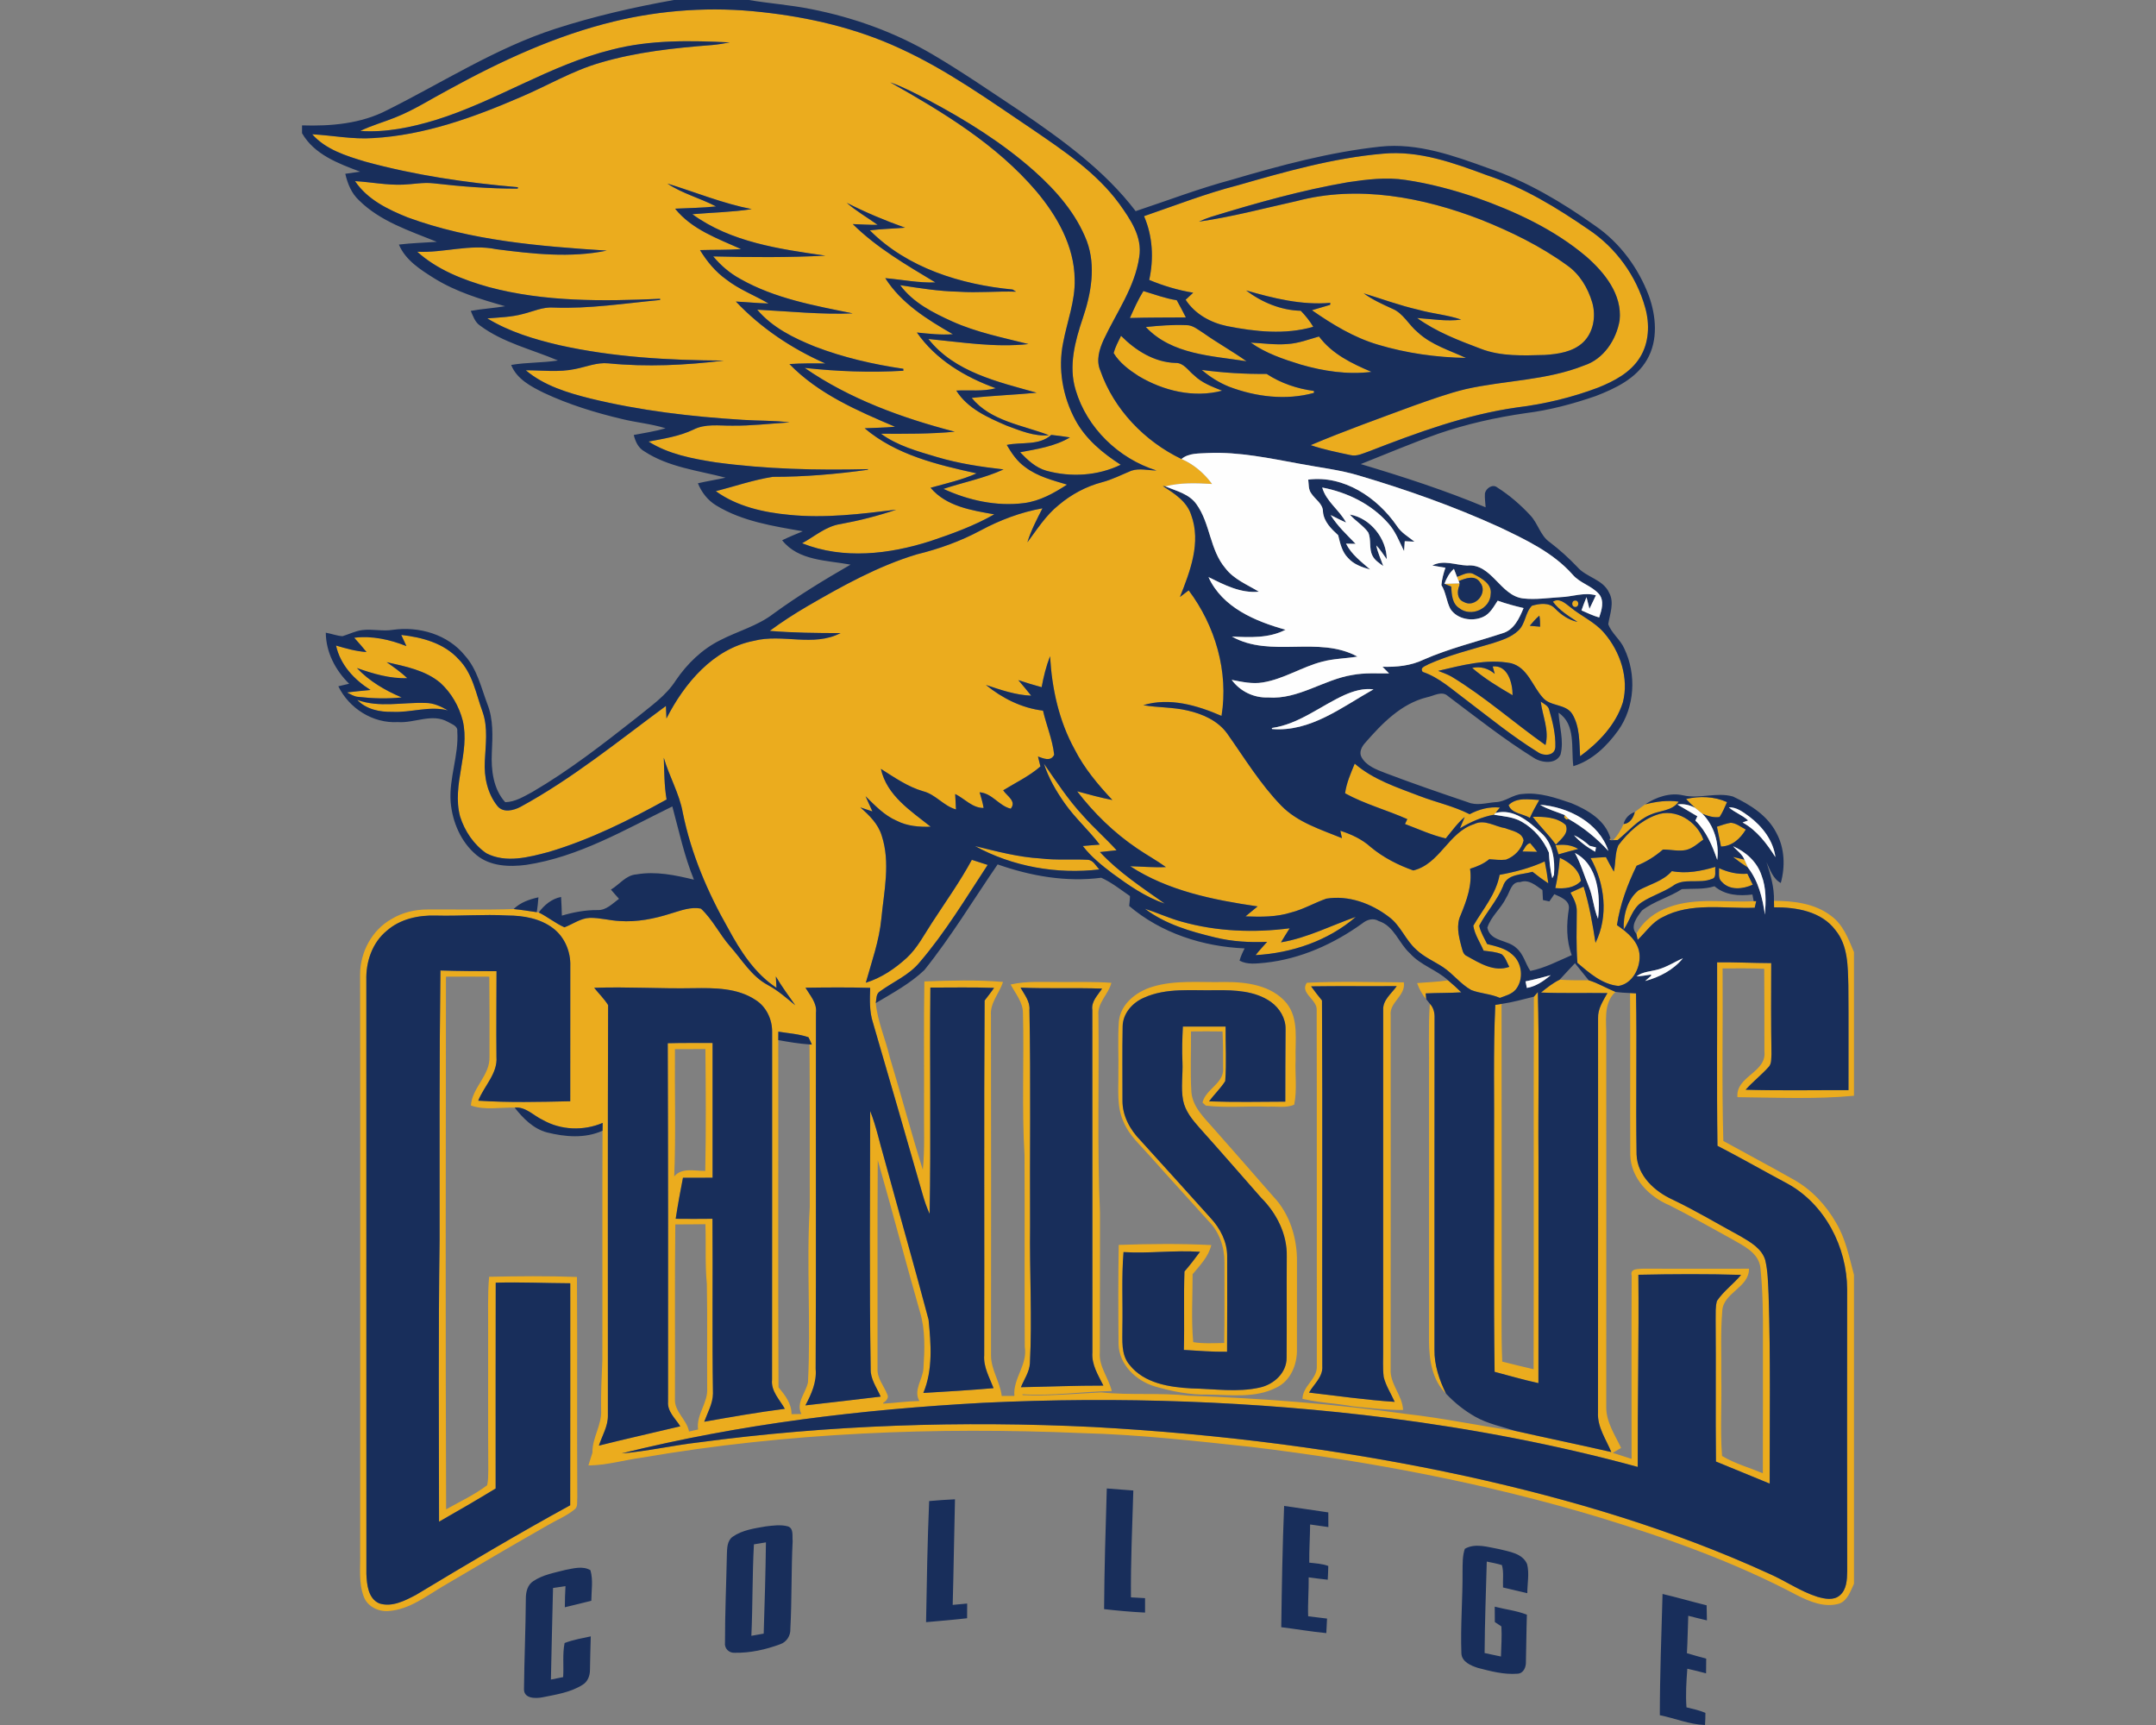 <?xml version="1.0" encoding="utf-8"?>
<svg xmlns="http://www.w3.org/2000/svg" height="1600px" style="shape-rendering:geometricPrecision; text-rendering:geometricPrecision; image-rendering:optimizeQuality; fill-rule:evenodd; clip-rule:evenodd" version="1.1" viewBox="0 0 2000 1600" width="2000px">
 <rect x="0" y="0" width="2000" height="1600" fill="#808080" stroke="none"/>
 <defs>
  <style type="text/css">
   
    .fil1 {fill:#182E5B;fill-rule:nonzero}
    .fil0 {fill:#EBAC1E;fill-rule:nonzero}
    .fil2 {fill:#FEFEFE;fill-rule:nonzero}
   
  </style>
 </defs>
 <g id="Capa_x0020_1">
  
  <g id="Canisius_x0020_Golden_x0020_Griffins.cdr">
   <path class="fil0" d="M1212.29 911.56c29.91,-1.5 60,-0.56 89.96,-0.39 1.93,12.55 -13.71,18.44 -12.21,30.7 0.05,109.26 0.1,218.51 -0.02,327.77 -0.94,13.97 10.86,24.4 11.55,38.16 -15.16,0.13 -30.22,-1.75 -45.27,-3.22 -5.95,-0.94 -11.86,-1.8 -17.8,-2.56 -10.16,-1.05 -20.32,-2.32 -30.27,-4.52 0.2,-12.09 13.92,-18.44 13.31,-30.4 -0.13,-110.02 0.12,-220.06 -0.13,-330.08 0.89,-9.82 -16.07,-15.97 -9.12,-25.46zm114.08 19.44c3.53,3.58 4.58,8.51 4.4,13.39 -0.16,102.47 -0.03,204.95 -0.08,307.43 -0.23,14.34 4.47,28.13 10.74,40.85 -12.92,-12.44 -15.67,-31.43 -15.84,-48.52 0.05,-82.09 0,-164.2 0.02,-246.29 0.28,-22.29 -0.76,-44.61 0.76,-66.86zm96.52 -6.52c0.91,-1.07 2.74,-3.2 3.68,-4.27 1.44,51.24 0.2,102.56 0.61,153.82 -0.03,69.62 0.07,139.24 -0.06,208.87 -13.68,-2.97 -27.11,-6.91 -40.65,-10.47 -1.01,-70.35 -0.27,-140.74 -0.5,-211.09 0.33,-43.07 -0.87,-86.21 1.14,-129.24 1.45,-0.23 4.34,-0.69 5.79,-0.92 0.1,81.48 0.02,162.94 0.05,244.41 0.28,29.13 -0.64,58.25 0.58,87.35 9.65,2.49 19.38,4.8 29.1,7.08 0.38,-115.17 -0.13,-230.37 0.26,-345.54zm-79.58 -15.18c4.27,3.53 8.3,7.26 12.26,11.12 -11.02,0.71 -22.04,0.43 -33.03,1.01 0.13,1.35 0.38,4.01 0.51,5.36 -3.89,-4.32 -6.5,-9.52 -8.48,-14.93 9.57,-0.86 19.22,-1.07 28.74,-2.56zm-281.18 -66.38c11.45,3.69 22.4,8.79 34.03,11.96 32.47,9.14 66.83,10.49 100.19,6.15 -2.72,4.31 -5.44,8.63 -8.05,13.02 24.32,-4.06 46.39,-15.54 69.42,-23.61 -25.5,22.17 -59.54,33.62 -92.96,35.47 3.35,-4.26 7.09,-8.23 10.69,-12.31 -16.22,0.68 -32.55,-0.21 -48.34,-4.12 -22.75,-5.48 -46.06,-12.16 -64.98,-26.56zm486.03 -1.52c25.22,-9.27 52.49,-3.96 78.66,-5.53l2.34 -0.03c-0.35,1.52 -1.07,4.6 -1.42,6.12 -28.46,1.07 -59.29,-5.31 -85.52,8.81 -9.62,4.6 -15.49,13.84 -23.03,20.97 -0.3,-1.42 -0.91,-4.24 -1.22,-5.63 6.3,-11.89 17.62,-20.34 30.19,-24.71zm46.44 -36.16c8.31,3.76 17.19,5.95 26.36,5.16 1.68,3.38 3.33,6.78 5,10.18 -9.11,4.14 -21.28,5.56 -28.67,-2.56 -3.83,-3.18 -2.31,-8.48 -2.69,-12.78zm-43.72 2.77c13.66,2.64 27.37,-0.1 40.47,-3.96 -0.94,3.45 1.55,10.08 -3.32,11.17 -11.71,4.98 -26,-1.47 -36.49,6.71 -8.96,5.89 -19.42,8.96 -28.36,14.82 -9.07,5.79 -11.1,17.12 -16.99,25.44 -0.45,-13.02 3.23,-27.72 13.69,-36.28 10.48,-5.71 22.8,-8.55 31,-17.9zm-103.95 -12.41c8.91,4.11 18.28,11.12 19.6,21.53 -6.07,6.65 -15.33,7.33 -23.74,6.62 2.06,-9.29 3.45,-18.68 4.14,-28.15zm160.67 -0.77c3.53,0.77 7.06,1.65 10.62,2.57 1.01,2.41 2.1,4.85 3.22,7.26 -4.82,-3 -9.42,-6.3 -13.84,-9.83zm-164.6 -10.81c7.26,-1.04 14.7,-0.49 21.09,3.43 -6.14,1.59 -12.26,3.17 -18.33,5 -0.94,-2.82 -1.88,-5.64 -2.76,-8.43zm-538.54 0.73c20.16,4.95 40.32,10.34 61.16,11.53 14.32,1.73 28.79,0.43 43.17,1.19 5.28,0.11 7.74,5.67 11.04,8.97 -39.35,4.67 -80.56,-2.57 -115.37,-21.69zm507.79 5.03c2.15,-2.79 3.35,-6.88 7.16,-7.79 2.33,2.56 4.41,5.35 6.57,8.12 -4.59,-0.03 -9.16,-0.15 -13.73,-0.33zm80.28 -11.37l1.5 -0.49 0.53 1.48c-0.5,-0.26 -1.52,-0.77 -2.03,-0.99zm100.17 -11.61c4.24,-1.37 8.45,-2.94 12.87,-3.65 5.18,0.35 9.4,3.98 13.92,6.27 -5.03,8.43 -12.7,15.49 -23.03,15.79 -1.22,-6.14 -2.47,-12.29 -3.76,-18.41zm-141.28 -10.86c0.94,0.93 2.82,2.81 3.76,3.75l-2.28 0.46 -1.93 -1.93 0.45 -2.28zm-29.6 1.67c10.43,-0.18 22.39,0.18 30.57,7.54 3.53,7.75 -4.67,13.31 -9.09,18.36 -6.5,-9.19 -14.8,-16.89 -21.48,-25.9zm114.51 -1.67c17.67,-6.78 37.76,5.76 43.77,22.77 -5.07,3.63 -9.87,8.23 -16.14,9.7 -7.09,1.42 -14.25,-0.48 -21.33,-0.43 -7.29,6.35 -15.46,11.47 -24.45,15.05 -8.53,17.5 -15.29,35.73 -18.23,55.05 9.75,6.68 20.61,15.49 21.02,28.36 0.53,11.96 -6.93,26.05 -19.55,28.06 -15.06,-1.35 -27.09,-12.06 -38.14,-21.38 -1.24,-15.69 -0.71,-31.84 -0.61,-47.71 0.26,-6.37 -2.92,-12.03 -5.84,-17.47 4.09,-1.82 8.15,-3.68 12.22,-5.56 5.28,16.99 8.3,34.56 11.02,52.11 12.28,-24.84 8.63,-54.9 -4.55,-78.59 4.72,-0.35 9.47,-0.69 14.22,-0.89 2.33,4.52 4.75,9.04 7.34,13.43 1.8,-8.02 0.89,-16.81 4.14,-24.37 9.06,-12.01 20.77,-22.9 35.11,-28.13zm-10.21 -9.86c10.14,-2.61 20.65,-4.06 31.11,-2.54 -6.12,8.92 -17.67,8.05 -26.54,12.24 -11.88,5.16 -20.18,15.42 -30.03,23.36 -1.07,0.05 -3.2,0.13 -4.27,0.18 4.17,-4.32 7.34,-9.5 9.7,-14.98 5.92,-0.48 9.14,-5.94 10.46,-11.17 3.15,-2.39 6.3,-4.83 9.57,-7.09zm37.96 -4.97c12.57,-2.92 26.08,-2.47 37.99,2.87 -2.11,4.69 -4.04,9.52 -6.91,13.81 -5.56,0.84 -10.97,-0.92 -16.02,-3.05 -2.23,-1.8 -4.47,-3.6 -6.68,-5.41 -2.94,-2.61 -5.69,-5.43 -8.38,-8.22zm-164.63 5.63c7.62,-7.54 18.86,-5.1 28.46,-4.74 -3.12,5.43 -6.14,10.91 -8.73,16.6 -6.45,-3.88 -17.12,-3.99 -19.73,-11.86zm-142.75 -38.44c17.22,14.88 39.23,22.02 60.13,30.01 15.38,5.92 31.71,9.37 46.46,16.89 8.66,-4.57 18.21,-7.16 28.09,-6.17 -1.02,1.24 -3.08,3.78 -4.09,5.05l-1.45 1.6c-11.3,2.06 -21.73,6.78 -31.53,12.62 1.42,-3.53 2.99,-7.01 4.44,-10.51 -6.83,5.74 -11.94,13.1 -17.62,19.88 -13.05,-3 -25.29,-8.68 -37.81,-13.38 0.56,-1.12 1.63,-3.38 2.18,-4.5 -19.04,-8.48 -39.5,-13.94 -57.74,-23.96 1.25,-9.65 5.31,-18.62 8.94,-27.53zm-288.34 -0.05c11.43,16.38 22.27,33.26 35.96,47.94 9.95,11.35 21.35,21.3 31.51,32.47 -5.16,0.59 -10.31,1.1 -15.47,1.65 17.52,18.87 39.23,32.99 60.05,47.79 -17.87,-6.07 -33.56,-17.06 -48.65,-28.11 -9.9,-7.49 -19.67,-15.41 -27.29,-25.29 5.2,-0.51 10.44,-0.89 15.69,-1.29 -10.15,-13.41 -22.9,-24.63 -32.55,-38.44 -7.95,-11.33 -15.03,-23.46 -19.25,-36.72zm-636.95 -59.06c20.44,7.44 42.05,2.08 63.1,2.82 7.59,-0.08 14.55,3.2 21,6.91 -17.17,-4.47 -34.36,2.26 -51.68,1.34 -11.65,0.23 -24.07,-2.28 -32.42,-11.07zm1034.22 -29.68c7.64,-1.68 15.13,0.38 20.97,5.56 -0.48,-1.73 -1.42,-5.2 -1.9,-6.93 14.09,-1.55 18.53,15.69 18.46,26.71 -13.05,-7.57 -26.08,-15.49 -37.53,-25.34zm95.65 -62.49c3.75,-0.23 3.81,6.07 0.05,5.97 -3.76,0.13 -3.86,-6.12 -0.05,-5.97zm-109.69 -21.93c5.05,-1.7 10.66,-5.56 15.94,-2.32 7.01,3.66 16.63,8.84 15.31,18.21 -0.33,13.89 -18.46,21.71 -29.14,13.13 -6.81,-4.32 -7.04,-12.9 -7.5,-20.06 -1.59,-0.64 -4.74,-1.91 -6.34,-2.52 4.67,-0.17 9.39,-0.25 14.09,-0.43 -0.03,0.46 -0.1,1.4 -0.13,1.86 -2.28,5.33 -2.39,12.69 3.94,15.31 10.59,6.17 23.05,-8.64 15.21,-18.08 -4.57,-7.21 -13.61,-3.81 -19.81,-1.17 -0.38,-0.99 -1.17,-2.94 -1.57,-3.93zm-236.77 -191.98c19.96,2.69 40.04,3.91 60.17,3.7 13.16,8.64 28.32,13.74 43.88,15.8 0,0.45 0.03,1.34 0.03,1.8 -25.98,7.16 -53.78,3.73 -78.72,-5.71 -9.26,-3.74 -17.82,-9.09 -25.36,-15.59zm79.52 -24.02c10.08,-0.61 19.6,-4.24 29.23,-6.99 12.11,16.28 30.52,25.12 48.67,32.81 -22.04,2.79 -44.46,-0.61 -65.69,-6.78 -16.09,-5 -32.42,-10.44 -46.28,-20.34 11.35,0.53 22.7,2.26 34.07,1.3zm-154.42 -7.62c13.4,13.53 30.77,24.55 50.35,25.14 7.82,-0.31 12.01,7.26 17.46,11.52 7.21,7.06 16.81,10.57 25.98,14.25 -26.38,6.95 -54.46,0.15 -77.44,-13.56 -8.84,-5.69 -17.68,-12.21 -23.21,-21.36 1.52,-5.61 4.32,-10.76 6.86,-15.99zm23 -8.15c12.42,-1.3 24.93,-2.26 37.45,-1.75 6.22,-0.11 11.07,4.29 16.05,7.39 13,9.16 26.94,16.93 39.94,26.12 -32.43,-5.13 -69.34,-6.09 -93.44,-31.76zm-2.26 -33.36c10.26,3.02 20.29,6.88 30.93,8.48 2.97,5.25 5.73,10.61 8.48,15.99 -17.32,0.13 -34.64,0.03 -51.93,0.51 3.84,-8.51 7.59,-17.06 12.52,-24.98zm87.32 -98.04c44.23,-12.67 88.87,-25.41 134.88,-29.38 33.46,-3.17 65.68,8.53 96.51,19.99 34.07,11.27 64.94,30.19 94.35,50.42 25.29,16.84 44.28,43.07 52.43,72.32 4.37,15.33 3.68,32.83 -5.03,46.54 -8.66,13.84 -23.79,21.73 -38.49,27.65 -24.22,9.19 -49.61,15.28 -75.31,18.43 -47.51,6.7 -92.7,23.41 -137.19,40.68 -5.58,1.85 -11.32,5 -17.36,3.55 -12.39,-2.66 -24.91,-5.13 -36.92,-9.24 31.43,-13.31 63.6,-24.76 95.6,-36.61 15.94,-5.59 31.86,-11.43 48.31,-15.39 36.44,-8.18 74.81,-7.92 109.84,-21.94 17.98,-5.81 29.81,-23.81 32.83,-41.82 2.57,-23.91 -13.94,-44.33 -30.87,-59.11 -29.81,-25.24 -65.84,-41.94 -102.45,-54.84 -21.23,-7.13 -42.96,-13 -65.16,-16.25 -17.74,-2.74 -35.72,-0.56 -53.34,2.06 -43.11,7.41 -85.26,19.29 -127.03,32.11 -3.89,1.25 -7.67,2.72 -11.35,4.45 30.57,-4.34 60.53,-12.39 90.67,-19.07 56.85,-15.06 117.08,-3.55 170.91,17.27 27.95,11.19 55.32,24.52 79.75,42.25 11.8,8.15 19.52,21.15 23.51,34.71 3.58,12.59 1.19,27.54 -8.51,36.84 -9.49,8.93 -23.1,10.86 -35.59,11.7 -19.91,0.49 -40.5,1.58 -59.44,-5.79 -20.42,-7.69 -41.16,-15.64 -58.94,-28.48 13.61,0.91 27.25,3.32 40.93,1.47 -12.97,-4.45 -26.76,-5.44 -39.91,-9.17 -17.19,-3.93 -33.75,-10.05 -50.58,-15.18 8.15,5.91 17.34,10.05 26.46,14.22 10.33,4.21 15.28,15.05 23.64,21.86 12.62,11.78 29.48,16.71 44.79,23.84 -27.55,-0.53 -55.2,-4.37 -81.64,-12.31 -22.31,-6.56 -42.32,-18.82 -61.29,-31.97 5.61,-1.68 11.27,-3.3 16.91,-4.98 0.05,-0.46 0.1,-1.39 0.15,-1.85 -26.66,2.33 -52.71,-4.22 -78.07,-11.5 14.55,11.04 32.29,18.4 50.7,18.86 4.39,4.52 8.33,9.45 11.58,14.86 -26.13,7.54 -53.75,4.57 -79.98,-0.64 -15.26,-3.17 -29.78,-11.15 -38.42,-24.45 2.34,-2.18 4.67,-4.34 7.01,-6.53 -14.04,-2.28 -27.7,-6.39 -40.8,-11.85 4.31,-19.71 3.27,-40.53 -4.8,-59.16 28.79,-9.88 57.21,-20.98 86.71,-28.57zm-578.61 -151.99c44.72,-10.84 91.33,-13.91 137.06,-8.73 44.06,4.74 87.85,14.93 128.15,33.59 43.9,20.01 83.15,48.32 123.02,75.1 29.2,19.99 59.49,40.15 80.67,69.07 10.25,14.37 21.7,30.8 18.53,49.48 -4.04,27.94 -21.1,51.37 -32.86,76.38 -4.08,8.96 -7.38,19.35 -3.22,28.92 12.54,36 41.13,65.59 75.26,81.99 11.4,4.97 21.05,13.15 28.36,23.18 -14.5,-0.89 -29.2,-1.45 -43.39,2.23l-2.26 -0.35c10.51,6.85 22.26,14.12 26.3,26.81 9.42,25.52 -0.94,52.31 -10.43,76.12 2.71,-2.05 5.41,-4.11 8.12,-6.17 24.71,32.91 37.15,75.52 30.47,116.47 -22.52,-9.8 -48.22,-17.34 -72.57,-9.95 13.56,2.31 27.5,1.75 40.93,4.92 14.04,3.15 28.31,9.42 36.95,21.48 16.04,22.68 30.59,46.7 50.04,66.73 15.24,15.64 36.67,22.14 56.35,30.19 -0.36,-1.73 -1.12,-5.15 -1.48,-6.86 10.28,3.31 20.26,7.93 28.34,15.29 11.55,9.55 25.29,16.61 39.35,21.53 24.66,-5.97 32.61,-35.42 56.37,-42.98 9.75,-4.85 19.32,2.28 28.97,3.8 6.15,2.49 15.67,3.63 16.99,11.4 -1.96,8.16 -8.63,15.01 -16.45,17.8 -5.16,0.59 -10.31,-0.1 -15.44,-0.43 -5.18,4.29 -11.43,6.91 -17.8,8.86 2.21,15.01 -3.15,29.33 -8.71,42.94 -4.29,9.09 -1.95,19.14 0.48,28.36 1.09,3.61 1.45,8.23 5.54,9.8 11.8,6.58 25.06,14.88 39.07,9.88 -2.21,-3.96 -3.42,-8.81 -7.08,-11.71 -5.28,-2.28 -11.12,-2.54 -16.73,-3.3 -3.23,-7.69 -8.28,-14.8 -9.55,-23.16 8.89,-15.3 21.08,-29.17 24.4,-47.2 14.37,-2.61 28.54,-6.34 41.85,-12.44 1.37,6.73 2.51,13.51 3.32,20.34 -5.08,-3.33 -9.95,-6.91 -14.67,-10.71 -9.76,2.92 -23.85,1.62 -27.4,13.55 -5.49,13.28 -15.44,23.9 -22.04,36.46 1.29,6.07 4.65,11.43 7.34,16.99 8.2,2.11 17.14,3.86 23.56,9.9 9.12,7.77 10.54,22.98 3,32.3 -3.71,4.42 -9.6,5.79 -14.73,7.77 -8.48,-3.78 -17.95,-3.96 -26.51,-7.26 -10,-5.54 -16.88,-15.13 -26.38,-21.38 -8.23,-5.36 -17.44,-9.29 -24.63,-16.12 -10.03,-8.84 -14.52,-22.45 -25.44,-30.4 -16.28,-12.46 -37.48,-20.28 -58.07,-16.88 -11.04,3.88 -21.25,9.95 -32.65,12.82 -13.66,4.34 -28.13,4.14 -42.28,3.61 3.71,-3.13 7.49,-6.17 11.23,-9.24 -40.86,-5.97 -83.11,-14.38 -118.2,-37.28 11.05,0.31 22.07,1.3 33.14,0.79 -8.59,-6.22 -17.96,-11.28 -26.69,-17.29 -21.35,-14.43 -39.99,-32.58 -55.66,-52.99 10.82,2.94 21.66,5.94 32.68,8.07 -13.4,-14.27 -26.1,-29.45 -35.04,-47.02 -14.57,-26.44 -21.07,-56.42 -22.77,-86.36 -3.61,9.27 -6,18.95 -7.8,28.75 -7.28,-1.96 -14.47,-4.17 -21.61,-6.56 4.02,4.78 8.05,9.53 11.94,14.43 -14.55,-0.59 -28.34,-5.39 -42.02,-9.96 15.23,12.39 33.28,21.48 52.96,23.82 3.15,13.71 8.86,26.94 10.36,40.98 -3.27,6.53 -9.8,3.4 -15.03,1.6 0.76,3.05 1.52,6.12 2.28,9.19 -10.4,9.09 -22.92,14.96 -34.55,22.14 3.45,5.33 12.67,10.06 7.01,17.04 -10.97,-2.62 -17.12,-14.27 -28.87,-15.21 1.39,4.8 2.92,9.6 3.68,14.55 -10.44,0.08 -17.6,-8.66 -26.36,-12.98 0.26,4.78 0.54,9.55 0.74,14.33 -11.53,-3.23 -18.84,-13.94 -30.47,-16.86 -14.4,-4.17 -26.69,-12.88 -39.18,-20.77 5.44,24.8 27.73,38.97 46.21,53.67 -10.76,0.33 -21.86,-0.53 -31.58,-5.56 -11.48,-4.95 -20.11,-14.14 -28.85,-22.72 2.08,4.69 4.24,9.37 6.35,14.09 -3.76,-1.25 -7.49,-2.49 -11.2,-3.73 8.23,7.21 16.48,15.26 19.78,26.02 8.31,25.14 2.16,51.72 -0.3,77.27 -1.96,20.39 -8.94,39.71 -14.4,59.31 14.32,-4.42 26.99,-13 37.96,-23.03 9.88,-9.14 16.02,-21.3 23.31,-32.4 12.57,-19.37 26.08,-38.21 37.09,-58.55 4.88,1.52 9.78,3.1 14.66,4.72 -20.19,30.72 -39.18,62.49 -63.2,90.47 -9.85,11.91 -24.43,17.9 -36.67,26.81 -3.8,2.26 -3.22,7.14 -3.91,10.9 1.71,17.34 9.07,33.38 13,50.24 10.52,34.71 19.76,69.8 30.65,104.39 1.98,-19.68 0.89,-39.49 1.12,-59.24 0.2,-38.49 -0.38,-76.99 0.33,-115.48 24.27,-0.84 48.7,-1.6 72.95,0.48 -3.41,10.52 -12.17,19.35 -11.2,31.06 0.23,105.04 0.1,210.1 0.05,315.15 -0.1,13.35 8.4,24.68 9.93,37.8 3.91,-0.02 7.82,-0.05 11.75,-0.05 -1.44,-16.15 12.47,-28.99 9.65,-45.45 -0.4,-59.31 0.08,-118.62 -0.25,-177.93 -2.62,-43.96 -0.31,-88.01 -1.45,-132.01 -0.15,-9.96 -6.93,-17.8 -11.43,-26.18 15.09,-3.5 30.65,-2.21 45.99,-2.31 15.82,0.1 31.66,-0.46 47.48,0.74 -2.72,10.69 -13.18,18.48 -12.04,30.16 0.71,60.99 -1.19,122.03 1.45,182.97 -0.1,43.21 0.08,86.43 -0.15,129.67 -1.07,13.1 8.17,23.56 11.07,35.82 -27.65,0.49 -55.13,4.73 -82.8,3l0.05 0.74c24.37,1.14 48.65,-1.35 72.95,-2.47 26.99,2.85 54.16,0.1 81.15,3.08 67.59,2.36 135.15,7.54 202.16,16.96 33.82,3.75 67.11,10.96 100.77,15.64 29.69,6.7 59.47,12.85 89.13,19.62 -4.88,-11.85 -13.03,-23.13 -12.34,-36.53 0.17,-121.95 0.02,-243.91 0.07,-365.86 -0.33,-8.68 4.62,-16.05 8.66,-23.28 -20.51,-0.33 -41.08,0.33 -61.6,-0.51 5.41,-4.42 10.95,-8.81 17.27,-11.91 8.96,0.54 17.97,0.64 26.96,0.51 8.66,2.61 16.43,7.41 24.81,10.76 -11.73,11.13 -8.13,27.91 -8.51,42.33 0.08,114.31 0.05,228.59 0,342.88 -0.1,13.89 8.05,25.72 13.77,37.81 -2.59,1.49 -5.18,3.02 -7.75,4.54 5.82,1.93 11.63,3.76 17.47,5.64 0.08,-56.67 -0.2,-113.35 0.08,-170.02 -1.73,-6.85 6.34,-6.02 10.79,-6.42 32.65,0.05 65.35,0.15 98.03,0.02 0.36,17.57 -24.12,22.12 -24.78,39.36 -1.7,20.28 -0.66,40.7 -0.91,61.04 0.55,24.4 -1.15,48.92 0.71,73.28 11.78,7.1 25.21,10.79 37.85,16.04 0.18,-41.61 0.03,-83.25 0.08,-124.87 0.15,-21.99 -0.1,-44.05 -2.36,-65.91 -1.68,-13.92 -15.87,-20.24 -26.53,-26.46 -19.2,-10.44 -38.09,-21.38 -57.62,-31.21 -19.01,-7.92 -35.85,-24.93 -36.53,-46.51 -0.28,-50.15 0.17,-100.3 -0.21,-150.44 1.4,0.07 4.14,0.23 5.54,0.3 0.89,49.82 -0.31,99.69 0.51,149.5 0.73,19.58 16.68,34.2 33.46,41.82 21.43,10.23 41.8,22.52 62.69,33.82 9.19,5.43 20.01,11.38 23.23,22.37 2.47,10.46 2.54,21.28 3.08,31.97 1.9,58.37 0.96,116.82 1.01,175.24 -16.65,-6.72 -33.18,-13.78 -49.84,-20.46 -0.48,-43.95 0.1,-87.88 -0.3,-131.83 0.1,-5.71 -0.33,-11.58 1.21,-17.14 6.15,-9.16 15.39,-15.69 22.4,-24.17 -31.74,-0.96 -63.53,-0.76 -95.27,-0.1 0.56,59.41 -0.78,118.8 -0.61,178.22 -75.74,-20.7 -153.05,-35.27 -230.88,-45.33 -124.56,-15.76 -250.5,-20.13 -375.91,-14.16 -112.96,6.09 -225.9,19.65 -335.82,46.97 24,-2.03 47.56,-7.47 71.45,-10.23 121.25,-16.23 243.98,-20.24 366.11,-14.27 116.63,6.4 232.91,20.97 347.07,45.88 95.88,21.1 190.61,49.31 279.99,90.24 15.1,6.6 28.79,16.32 44.58,21.35 6.71,1.91 15.06,3.71 20.9,-1.32 6.37,-5.43 6.68,-14.52 6.83,-22.24 -0.18,-87.19 -0.13,-174.39 -0.05,-261.6 -0.18,-39.16 -20.54,-78.99 -55.48,-98.11 -21.68,-11.53 -42.99,-23.79 -64.82,-35.04 -0.79,-56.73 -0.1,-113.45 -0.33,-170.17 16.73,-0.21 33.46,0.66 50.19,0.71 -0.1,28.13 -0.22,56.29 0.23,84.42 -0.33,4.07 0.38,8.87 -2.74,12.06 -6.65,7.39 -14.57,13.54 -21.23,20.98 31.79,0.94 63.61,0.28 95.42,0.38 -0.07,-32.38 0.18,-64.75 -0.12,-97.12 -0.49,-17.52 -0.21,-36.92 -11.94,-51.24 -13.1,-17.55 -36.48,-21.38 -56.97,-21.2 -0.03,-1.5 -0.08,-4.55 -0.11,-6.05 18.28,0.08 37.71,2.34 52.74,13.77 11.3,8 16.33,21.5 21.48,33.79l0 133.25c-35.9,3.41 -72.11,1.65 -108.11,1.32 -1.75,-19.42 27.37,-22.9 25.03,-42.48 -0.02,-25.54 -0.02,-51.08 -0.18,-76.62 -12.87,-0.46 -25.74,-0.44 -38.62,-0.31 0.41,53.35 -0.83,106.72 0.69,160.04 21.76,12.03 43.8,23.64 65.43,35.93 16.46,9.24 29.71,23.43 39.03,39.76 8.99,14.8 12.29,32.02 16.73,48.52l0 286.49c-3.22,6.75 -5.84,15.41 -13.46,18.35 -13.5,4.09 -27.27,-1.6 -39.2,-7.64 -58.4,-30.93 -120.96,-53.14 -184.03,-72.44 -104.87,-31.56 -212.83,-51.92 -321.45,-65.08 -52.38,-5.58 -104.81,-11.58 -157.52,-12.92 -136.4,-5.81 -273.69,-0.53 -408.39,22.7 -16.68,2.21 -33.01,7.18 -49.94,7.29 1.21,-4.02 2.46,-8 3.75,-11.96 -0.33,-13.79 8.94,-25.67 8.05,-39.54 -0.28,-15.26 0.46,-30.47 1.12,-45.67 0.2,-71.12 -0.15,-142.22 0.18,-213.31 0.02,-1.83 0.1,-5.44 0.12,-7.24 -17.74,7.59 -38.77,6.83 -55.6,-2.77 -8.61,-3.96 -15.82,-12.49 -26.05,-11.4 -13.48,-0.4 -27.58,2.64 -40.58,-1.98 1.15,-16.65 17.88,-27.98 17.24,-45.17 0.1,-24.75 0.03,-49.54 -0.17,-74.32 -13.41,-0.12 -26.82,-0.12 -40.22,0 -0.16,164.69 -0.49,329.4 0.15,494.06 12.85,-7.16 26.33,-13.51 38.08,-22.37 1.07,-4.6 0.97,-9.32 1.05,-13.97 -0.28,-42.35 -0.08,-84.7 -0.13,-127.08 0.13,-17.42 -0.61,-34.88 0.89,-52.28 27.14,-0.56 54.33,-0.84 81.48,0.18 0.5,68.2 -0.1,136.4 0.33,204.6 -0.46,3.78 0.94,8.78 -2.87,11.27 -7.21,5.84 -15.95,9.37 -23.92,14.02 -32.86,18.66 -65.41,37.86 -97.96,57.05 -15.56,9.22 -30.72,21.15 -49.38,22.83 -9.58,1.17 -20.24,-3.66 -23.85,-12.98 -5.15,-13.23 -3.07,-27.75 -3.45,-41.56 0,-178.63 0.18,-357.28 -0.07,-535.88 0.1,-20.59 10.96,-41.18 29.14,-51.33 10.08,-6.15 21.89,-8.92 33.65,-8.87 26.56,-0.17 53.11,0.49 79.65,-0.4 7.21,0.71 14.34,1.85 21.48,2.89l1.78 0.26c8.25,4.06 15.46,10.05 23.86,13.78 7.82,-2.92 14.88,-8.45 23.49,-8.76 9.29,-0.22 18.33,2.47 27.6,2.92 16.17,1.17 32.32,-2.08 47.68,-6.98 9.02,-2.64 18.36,-6.47 27.88,-4.49 10.79,10.08 17.22,23.76 26.89,34.81 11.1,12.49 19.83,27.85 35.04,35.98 9.4,5.02 17.34,12.08 25.52,18.79 -6.12,-8.82 -12.6,-17.4 -18,-26.69 0.15,2.64 0.45,7.87 0.58,10.51 -20.13,-13.23 -33.46,-34.1 -44.71,-54.89 -19.12,-33.52 -34.46,-69.52 -42.18,-107.46 -3.17,-17.87 -12.64,-33.69 -17.62,-51.03 0.41,12.92 0.41,25.95 2.59,38.74 -34.86,19.27 -70.84,37.2 -109.13,48.6 -18.71,4.95 -39.84,10.72 -58.12,1.25 -11.7,-8.08 -20.11,-20.7 -24.35,-34.18 -7.79,-29.61 9.45,-59.21 2.49,-88.87 -3.43,-13.25 -10.61,-25.72 -20.72,-34.96 -13.96,-11.78 -32.52,-15.26 -49.84,-19.22 6.6,4.62 13.23,9.29 19.14,14.83 -16.14,0.58 -31.68,-4.12 -46.74,-9.37 11.58,12.24 26.15,20.74 41.54,27.24 -13.38,1.42 -26.89,1.02 -40.24,-0.51 -3.86,-0.2 -7.17,-2.43 -10.49,-4.13 7.24,-0.94 14.52,-1.53 21.81,-2.27 -15.11,-9.49 -28.03,-23.28 -31.99,-41.2 9.24,2.71 18.58,5.35 28.26,5.99 -3.63,-4.57 -7.49,-8.91 -11.4,-13.23 16.63,-2.06 33.03,1.65 48.44,7.74 -1.6,-3.47 -3.2,-6.9 -4.82,-10.36 19.35,2.16 39.68,7.6 53.22,22.53 13.15,13.15 16.09,32.14 22.26,48.9 5.19,14.7 2.75,30.42 2.06,45.6 -0.86,14.68 2.46,30.29 11.86,41.87 5.36,6.3 14.75,3.94 21.1,0.64 48.27,-26.26 90.95,-61.17 135.03,-93.65 0.15,3.86 0.33,7.72 0.5,11.61 16.66,-32.63 43.42,-64.75 81.18,-72.06 26.43,-6.81 55.1,5.96 80.31,-7.14 -21.91,0 -43.82,-0.25 -65.69,-2.05 11.13,-8.26 22.78,-15.75 34.71,-22.75 32.43,-18.82 65.56,-37.28 101.62,-48.2 20.54,-5.02 40.57,-12.16 59.23,-22.19 18.01,-9.67 37.33,-16.96 57.46,-20.56 -5.25,10.23 -10.61,20.49 -14.01,31.56 9.04,-12.06 17.19,-25.09 29.12,-34.64 11.58,-9.77 25.21,-17.13 39.92,-21.04 9.57,-2.47 18.33,-7.01 27.42,-10.75 7.51,-2.53 15.56,-0.25 23.28,-0.22 -34.96,-10.9 -64.62,-39.44 -74.98,-74.75 -6.78,-22.2 -0.48,-45.3 6.65,-66.53 7.72,-22.72 12.29,-48.11 3.81,-71.3 -9.87,-25.74 -28.49,-46.99 -48.8,-65.12 -29.76,-26.41 -63.78,-47.51 -98.82,-66.1 -11.37,-5.89 -22.75,-11.95 -34.86,-16.22 49.03,27.7 98.44,57.54 135.43,100.88 19.33,22.93 35.35,50.98 35.7,81.73 0.64,20.14 -6.98,39.13 -10.64,58.65 -5.05,24.33 -0.45,50.3 11.33,72.04 9.55,17.69 25.36,30.72 42.02,41.41 -21.33,10.33 -46.24,11.78 -68.93,5.56 -9.86,-2.77 -17.47,-9.93 -24.36,-17.14 15.8,-3.02 32.12,-5.41 46.17,-13.76 -5.77,-0.91 -11.53,-1.75 -17.32,-2.34 -11.28,10.21 -27.58,6.35 -41.26,9.3 4.54,7.79 9.77,15.51 17.32,20.74 11.29,8.53 25.26,12.06 38.59,16.07 -12.14,7.9 -25.19,15.26 -39.79,17.12 -25.52,3.3 -51.64,-2.49 -74.85,-13.15 18.53,-6.18 37.93,-9.88 55.76,-18.06 -20.8,-2.36 -41.59,-5.48 -61.73,-11.47 -17.97,-5.36 -36.61,-10.42 -51.97,-21.64 22.8,0.08 45.68,0.26 68.4,-1.88 -48.88,-12.72 -97.42,-30.29 -139.22,-59.18 30.42,3.32 61.02,4.42 91.59,2.64 0,-0.43 -0.03,-1.35 -0.03,-1.8 -27.9,-4.12 -55.6,-10.44 -81.98,-20.6 -19.73,-7.92 -39.61,-17.69 -53.58,-34.25 29.53,1.52 59.01,4.65 88.61,3.45 -35.59,-7.23 -72.26,-13.78 -104.25,-31.94 -9.67,-5.25 -18.13,-12.47 -25.16,-20.92 34.71,0.86 69.42,1.09 104.08,-0.69 -42.59,-6.06 -87.73,-12.46 -123.43,-38.44 18.36,-1.6 36.82,-1.9 55.05,-4.72 -26.87,-5.23 -52.18,-15.69 -78.21,-23.71 13.92,9.37 30.4,13.48 45.12,21.22 -12.62,1.32 -25.31,1.48 -37.98,2.08 15.54,19.33 39.41,27.7 61.24,37.48 -12.69,0.92 -25.42,0.56 -38.14,0.94 6.38,10.44 14.27,20.06 24.3,27.19 11.94,9.35 26.26,14.73 39.28,22.3 -10.13,-0.21 -20.21,-1.27 -30.31,-1.78 23.25,24.58 52.02,43.82 82.97,57.41 -11.09,-0.08 -22.21,-0.18 -33.28,0.58 26.86,27.7 63.04,43.32 97.98,58.15 -9.37,0.86 -18.79,0.96 -28.19,1.42 29.1,24.73 67.42,33.82 103.83,41.82 -13.66,6.12 -28.34,9.34 -42.71,13.35 14.65,17.35 38.04,20.93 59.11,24.66 -18.61,10.61 -38.85,17.95 -59.08,24.75 -38.27,12.29 -81,17.35 -119.19,2.06 11.63,-6.3 22.07,-15.79 35.55,-17.8 17.54,-3.2 34.86,-7.62 51.77,-13.33 -32.91,3.99 -66.12,8.15 -99.28,4.77 -23.84,-2.25 -48.34,-7.69 -68.07,-21.93 17.57,-4.52 34.89,-10.51 52.84,-13.31 29.45,0.03 58.85,-2.49 88.03,-6.55l0.43 -0.58c-47.33,1.14 -94.78,0.07 -141.73,-6.35 -21.38,-3.38 -43.4,-7.49 -61.98,-19.25 14.12,-2.64 28.49,-4.85 41.56,-11.04 11.07,-5.71 23.72,-3.58 35.65,-3.71 17.93,0.26 35.75,-1.95 53.63,-3.02 -14.37,-1.83 -28.92,-1.4 -43.34,-2.36 -47.56,-2.9 -95.09,-8.51 -141.46,-19.78 -21.17,-5.33 -42.91,-11.86 -59.92,-26.2 15.24,-0.03 30.7,2.05 45.78,-1.17 10.23,-1.96 20.21,-6.32 30.83,-5.26 35.62,3.51 71.67,1.75 107.15,-2.56 -51.17,-0.26 -102.66,-3.13 -152.73,-14.32 -23.13,-5.41 -46.29,-12.37 -66.7,-24.81 11.04,-0.91 22.29,-1.19 33.06,-4.11 9.44,-2.31 18.63,-6.73 28.59,-5.94 33.03,1.26 65.81,-3.91 98.59,-7.06l0.08 -1.07c-53.12,2.36 -107.28,2.97 -159.08,-10.89 -23.79,-6.7 -47.66,-16.05 -66.29,-32.76 24.57,1.2 48.92,-7.44 73.35,-2.36 33.85,4.37 68.66,8.28 102.45,1.32 -62.26,-4.03 -125.63,-9.16 -184.64,-30.8 -18.41,-7.41 -37.48,-16.65 -48.83,-33.66 14.91,0.86 29.71,3.91 44.72,3.25 9.37,-0.36 18.71,-2.32 28.1,-1.22 25.93,2.99 52,5 78.13,4.92l0.16 -1.29c-47.82,-4.12 -95.6,-11.1 -141.92,-23.82 -17.62,-5.33 -36.25,-11.09 -48.95,-25.29 18.84,1.02 37.55,4.85 56.5,3.53 47.5,-2.67 92.93,-19.04 136.24,-37.75 24.89,-10.47 48.27,-24.58 74.32,-32.12 33.72,-9.98 68.89,-13.74 103.83,-16.43 5.53,-0.51 11.02,-1.4 16.47,-2.44 -36.53,-1.8 -73.73,-2.54 -109.43,6.73 -57.36,14.14 -107.25,47.84 -163.47,65.25 -22.57,6.83 -46.13,11.78 -69.85,10.13 10.36,-5.05 21.53,-8.12 32.2,-12.41 17.57,-6.91 33.44,-17.24 50.07,-26.05 48.39,-26.54 99.05,-50 152.9,-63.05zm216.13 168.19l0 0zm0 0c8.81,7.77 19.09,13.56 28.59,20.41 -7.69,0.13 -15.36,-0.43 -23.03,-0.68 22.37,22.09 49.87,38.01 76.63,54.11 -15.62,0.56 -30.98,-2.64 -46.47,-3.96 14.88,23.46 39.13,38.51 62.72,52 -11.17,0.86 -22.29,-0.44 -33.39,-1.58 17.55,25.24 44.76,41.44 73.2,51.67 -11.96,3.28 -24.45,1.53 -36.66,2.19 10.48,16.75 29.3,24.98 46.72,32.52 12.57,4.57 25.54,10.26 39.2,8.86 -24.58,-9.44 -53.88,-12.97 -71.63,-34.58 20.04,-2.21 40.2,-2.87 60.26,-4.82 -35.83,-10.06 -76.15,-19.02 -100.4,-49.85 30.77,2.97 61.78,8.1 92.78,4.73 -23.77,-6.02 -48.04,-10.82 -70.54,-20.93 -17.92,-8.12 -36.48,-17.44 -48.42,-33.69 17.98,2.77 35.98,5.69 54.21,6.04 17.78,1.22 35.55,-0.6 53.32,-0.02 -0.81,-0.51 -2.44,-1.5 -3.25,-2.01 -47.99,-4.59 -97.68,-19.95 -132.44,-54.89 10.87,-1.32 21.79,-1.55 32.68,-2.46 -18.48,-6.58 -36.59,-14.15 -54.08,-23.06zm-426.69 675.17l0 0zm0 0c-13.46,10.99 -19.45,28.71 -18.97,45.73 0.05,183.65 0,367.3 0.05,550.93 0.41,9.82 1.63,22.92 12.06,27.29 11.78,3.71 23.67,-2.56 33.9,-7.9 47.25,-28.46 94.68,-56.67 143.08,-83.15 0.15,-68.63 0.05,-137.29 0.07,-205.92 -23.05,-0.08 -46.08,-1.22 -69.14,-0.53 -0.18,63.63 -0.02,127.28 -0.07,190.91 -17.35,10.54 -34.87,20.74 -52.51,30.77 -0.1,-87.06 -0.69,-174.15 0.51,-261.22 0,-83.35 -0.28,-166.71 0.78,-250.05 17.35,0.56 34.69,0.61 52.03,0.67 -0.03,26.45 -0.33,52.91 -0.05,79.39 1.22,15.62 -11.53,27.04 -16.89,40.7 28.39,1.88 56.9,1.15 85.32,0.54 0.07,-41.77 0,-83.51 0.05,-125.28 0.48,-13.26 -5.08,-26.81 -15.7,-34.99 -12.03,-9.32 -27.72,-11.96 -42.55,-12.04 -22.12,-1.24 -44.21,0.66 -66.32,0.08 -16.15,-0.51 -33.24,3.12 -45.65,14.07zm192.38 52.94l0 0zm0 0c4.27,5.35 9.27,10.18 12.93,16.02 -0.46,126.8 -0.13,253.78 -0.21,380.63 0.18,10.01 -5.35,18.74 -8.35,27.98 25.09,-6.32 50.35,-11.88 75.49,-17.92 -4.42,-7.21 -12.11,-13.59 -11.33,-22.8 0.1,-110.84 0.1,-221.69 -0.28,-332.52 13.87,-0.36 27.73,-0.23 41.59,-0.23 0,41.67 0,83.33 0,125 -9.16,0.05 -18.33,0.05 -27.49,0.05 -2.49,12.64 -4.78,25.29 -6.73,38.03 11.37,0.11 22.75,0.11 34.12,-0.02 0.43,54.03 -0.38,108.06 0.46,162.09 -0.1,9.32 -4.98,17.6 -8.1,26.16 24.86,-4.4 49.71,-8.76 74.75,-11.99 -4.77,-8.53 -12.95,-16.32 -11.86,-26.89 0.13,-107.55 0.05,-215.11 0.08,-322.66 0.15,-11.63 -5.41,-23.46 -15.41,-29.71 -16.91,-11.22 -38.09,-11.15 -57.59,-10.87 -30.7,0.61 -61.4,-1.47 -92.07,-0.35zm195.99 -0.08l0 0zm0 0c4.3,7.19 10.8,14.12 9.75,23.13 -0.3,110.15 0.26,220.29 -0.28,330.44 1.07,12.19 -3.93,23.36 -9.54,33.82 23.28,-2.69 46.57,-5.28 69.82,-8.15 -3.6,-8.36 -9.59,-16.23 -9.26,-25.72 -1.25,-79.73 -0.61,-159.46 -0.46,-239.18 5.69,14.27 8.71,29.4 13.07,44.07 13.59,49.87 27.88,99.54 41.11,149.48 2.26,22.57 4.14,46.54 -4.87,67.97 21.73,-1.29 43.47,-2.56 65.15,-4.47 -3.76,-9.88 -9.52,-19.57 -8.68,-30.54 0.33,-109.67 -0.36,-219.33 0.38,-328.97 3.02,-3.86 5.94,-7.74 8.78,-11.7 -19.7,-0.74 -39.38,-0.31 -59.08,-0.31 -0.71,69.98 0.63,139.98 -0.69,209.91 -2.74,-5.89 -4.8,-12.09 -6.57,-18.33 -15.26,-53.17 -30.6,-106.29 -46.11,-159.38 -3.33,-10.31 -2.8,-21.25 -2.49,-31.94 -20.01,-0.59 -40.04,-0.41 -60.03,-0.13zm199.53 -0.07l0 0zm0 0c3.58,6.5 8.96,12.77 8.25,20.71 1.34,66.88 0.25,133.81 0.61,200.72 -0.54,42.38 1.95,84.75 -0.16,127.1 -0.53,8 -5.4,14.81 -8.37,22.07 25.51,-0.46 51.01,-1.57 76.5,-1.5 -4.85,-9.75 -11.1,-19.47 -10.18,-30.87 -0.11,-105.83 0.05,-211.69 -0.08,-317.52 -1.14,-7.99 5.1,-13.71 9.09,-19.83 -25.21,-0.88 -50.45,0.18 -75.66,-0.88zm-224.69 40.82l0 0zm0 0c0,1.96 -0.05,5.87 -0.05,7.82 0.15,107.33 -0.28,214.68 0.2,322.04 5.95,7.18 12.22,15.05 12.07,24.93 3.04,-0.08 6.09,-0.15 9.16,-0.15 -5.28,-10.52 4.09,-19.43 6.12,-29.36 2.79,-54.1 -1.52,-108.34 1.63,-162.42 -0.16,-50.35 0.22,-100.7 -0.21,-151.02l2.16 0.15c-0.96,-2.31 -2.01,-4.57 -3.12,-6.81 -8.99,-3.09 -18.61,-3.65 -27.96,-5.18zm-95.92 16.2l0 0zm0 0c-0.36,39.36 0.93,78.74 -0.66,118.07 7.13,-8.53 19.17,-4.88 28.79,-5.15 0.76,-37.66 0.51,-75.37 0.13,-113.02 -9.42,0.13 -18.84,0.13 -28.26,0.1zm188.14 102.96l0 0zm0 0c-0.46,64.52 -0.07,129.04 -0.2,193.56 -0.48,8.81 5.84,15.64 8.89,23.41 2.05,3.27 -0.79,6.52 -3.58,8.05l0.02 0.86c11.17,-0.69 22.29,-2.29 33.52,-2.46 -5.84,-9.88 3.07,-19.99 3.73,-30.09 1.12,-17.52 1.93,-35.63 -3.25,-52.64 -13.41,-46.79 -25.72,-93.89 -39.13,-140.69zm-187.79 59.62l0 0zm0 0c-0.68,53.96 -0.1,107.91 -0.35,161.89 -0.66,11.78 10.99,19.07 13.07,30.24 2.8,-0.66 5.61,-1.29 8.43,-1.93 -2,-13.76 9.42,-24.75 8.41,-38.41 -0.23,-32.2 0.3,-64.42 -0.31,-96.62 -1.78,-18.4 -0.66,-36.91 -1.34,-55.37 -9.3,0.15 -18.62,0.15 -27.91,0.2zm814.08 -577.56c5.87,-3.91 11.45,1.47 15.95,4.87 10.2,8.53 22.98,13.84 31.69,24.17 14.9,17.37 23.08,41.85 17.24,64.44 -6.63,20.75 -22.4,37.2 -39.64,49.82 -0.76,-13.15 -0.2,-27.35 -7.21,-39.05 -6.12,-9.88 -20.54,-6.75 -27.6,-15.54 -9.5,-10.64 -13.91,-27.62 -29.2,-31.66 -22.7,-4.37 -45.63,1.93 -67.64,7.08 4.16,1.6 8.38,3.13 12.31,5.28 30.83,18.67 57.87,42.76 87.22,63.51 3.73,-13.64 -2.79,-26.92 -4.39,-40.32 2.97,2.23 7.16,3.78 7.89,7.92 3.26,11.04 6.02,22.57 5.67,34.17 -0.36,8.64 -11.23,8.71 -16.56,4.62 -23.23,-14.39 -44.46,-31.71 -66.19,-48.21 -12.88,-9.5 -24.86,-20.8 -40.3,-26 -3.09,-4.27 2.82,-5.41 5.54,-7.21 18.99,-8.46 39.3,-13.44 59.18,-19.35 8.41,-2.77 17.37,-5.46 23.92,-11.76 6.76,-6.17 6.32,-16.65 12.67,-23.05 6.91,-2.01 15.87,-3.4 21.36,2.51 5.81,5.89 12.67,10.72 20.94,12.47 -8.27,-5.39 -16.8,-10.69 -22.85,-18.71zm-21.43 22.31l0 0zm0 0c2.39,0.21 7.19,0.61 9.57,0.84 -0.02,-3.43 -0.02,-6.85 -0.68,-10.23 -3.33,2.79 -6.15,6.07 -8.89,9.39zm-350.34 334.93c21.68,-6.7 44.71,-3.91 67.06,-4.52 20.44,-0.12 43.52,2.87 57.53,19.45 11.89,14.81 7.9,34.81 8.51,52.33 -0.61,13.97 1.52,28.21 -1.3,41.98 -7.46,3.35 -16.14,1.39 -24.09,1.9 -19.25,-0.74 -38.7,1.27 -57.82,-0.99 -0.78,-0.71 -2.36,-2.11 -3.15,-2.82 3.02,-12.85 20.57,-18 19.1,-32.35 0.12,-11.22 0,-22.44 -0.54,-33.64 -9.75,-0.15 -19.5,-0.15 -29.25,-0.03 0.18,18.82 -0.78,37.68 0.38,56.5 1.35,14.29 12.62,24.2 21.41,34.45 18.33,20.62 36.39,41.47 54.59,62.21 15.31,16.07 22.24,38.8 21.94,60.71 -0.08,27.07 0.05,54.14 -0.03,81.23 0.26,13.91 -5.91,29.12 -19.14,35.29 -19.6,10.03 -42.15,6.63 -63.28,6.45 -16.75,0.38 -33.36,-2.92 -49.36,-7.54 -17.34,-5.18 -33.26,-20.19 -33.69,-39.18 -0.3,-30.67 -0.38,-61.42 0.15,-92.09 28.57,-0.99 57.28,-1.3 85.85,0.15 -2.51,10.79 -10.49,18.79 -17.32,27.02 0,20.99 -1.34,42.12 0.56,63.02 9.5,1.57 19.15,0.91 28.74,0.78 0.46,-25.11 0.18,-50.22 0.23,-75.33 0,-13.97 -4.95,-28.08 -14.98,-37.99 -18,-20.13 -36.36,-39.96 -54.23,-60.17 -8.71,-9.96 -19.12,-18.94 -24.3,-31.44 -6.63,-14.21 -4.65,-30.24 -4.88,-45.42 0.36,-15.92 -0.68,-31.87 0.46,-47.76 1.47,-16.3 16.15,-27.73 30.85,-32.2zm-7.64 10.08l0 0zm0 0c-10.67,4.57 -19.55,14.58 -19.71,26.64 -0.43,22.88 -0.12,45.8 -0.15,68.68 -0.13,14.14 7.03,27.17 16.73,37.05 21.79,23.94 43.45,47.98 65.11,72.06 8.88,9.59 15.33,22.04 15.26,35.36 0.05,29.54 0.1,59.06 -0.08,88.57 -13.41,0.18 -26.74,-0.87 -40.09,-1.7 0.66,-24.25 -0.28,-48.5 0.56,-72.75 5.07,-5.86 9.85,-11.98 14.39,-18.25 -23.64,-1.63 -47.25,1.75 -70.91,0.25 -1.91,23.31 -0.59,46.72 -1.04,70.1 0.15,11.63 -1.58,24.94 6.62,34.51 13.59,17.22 37.02,20.72 57.56,21.84 21.03,0.38 42.43,3.88 63.17,-0.79 13.03,-2.77 25.12,-13.66 24.96,-27.7 0.28,-31.33 -0.05,-62.67 0.16,-94 0.45,-20.54 -9.45,-40.02 -23.74,-54.31 -19.02,-21.61 -37.86,-43.34 -57.08,-64.77 -6.63,-7.47 -13.41,-15.59 -15.36,-25.67 -2.19,-11.73 -0.08,-23.67 -0.59,-35.47 -0.56,-11 -0.12,-21.97 0.38,-32.94 13.23,0 26.44,0 39.66,0 -0.12,16.84 0.92,33.77 -0.35,50.58 -4.27,6.81 -10.23,12.34 -15.01,18.82 23.57,0.81 47.15,0.38 70.72,0.25 0.12,-22.42 -0.03,-44.81 0.25,-67.21 0.23,-10.1 -5.56,-19.47 -13.56,-25.26 -14.62,-10.36 -33.46,-11 -50.73,-10.89 -22.42,0.58 -46.08,-2.57 -67.13,7zm155.13 -10.56l0 0zm0 0c3.23,4.47 6.58,8.81 10.08,13.08 0.64,113.04 0.03,226.1 0.31,339.17 0.74,9.9 -7.8,16.65 -12.34,24.55 26.46,3.02 52.86,6.88 79.47,8.58 -3.43,-7.72 -8.22,-14.9 -10.2,-23.15 -1.02,-8.41 -0.39,-16.91 -0.49,-25.34 0.05,-105.02 0,-210.01 0.03,-315.03 -0.48,-9.24 7.79,-15.18 12.59,-22.09 -26.48,0.23 -52.96,-0.2 -79.45,0.23z"/>
   <path class="fil1" d="M710.34 1415.79c6.76,-0.79 13.87,-1.85 20.54,-0.02 5.64,1.85 3.86,9.04 4.42,13.6 -1.37,27.1 -0.68,54.27 -2.13,81.36 0.33,6.37 -3.4,12.31 -9.5,14.39 -13.4,4.93 -27.75,8.16 -42.1,7.88 -5.35,0.38 -9.8,-4.12 -9.03,-9.5 -0.03,-27.17 1.19,-54.34 1.75,-81.48 0.2,-5.81 0.12,-12.97 5.43,-16.68 8.96,-6.22 20.11,-7.72 30.62,-9.55zm831.91 62.67c13.68,3.2 27.19,7.16 40.88,10.53 0.12,4.62 0.17,9.3 0.28,13.97 -5.82,-1.37 -11.56,-2.77 -17.3,-4.27 -0.48,11.55 -0.58,23.13 -1.27,34.69 5.95,1.77 11.91,3.48 17.91,5.07 -0.06,4.55 -0.08,9.07 -0.13,13.64 -5.79,-1.52 -11.55,-3.05 -17.39,-4.29 -0.89,11.91 -1.68,23.89 -0.79,35.82 5.91,1.48 11.96,2.65 17.57,5.16 0.02,3.73 -0.1,7.46 -0.38,11.22 -14.42,-0.48 -27.91,-6.24 -41.9,-9.09 0.03,-37.5 1.48,-74.98 2.52,-112.45zm-1047.4 -11.99c8.81,-5.86 19.5,-7.69 29.58,-10.31 7.54,-1.39 16.18,-3.96 23.28,0.26 2.65,9.21 0.89,18.94 0.82,28.36 -8.2,1.98 -16.35,4.11 -24.56,6.02 -0.02,-6.56 0.26,-13.08 0.59,-19.58 -3.86,0.53 -7.7,1.09 -11.55,1.7 -0.79,28.31 -1.27,56.62 -1.96,84.93 3.78,-0.78 7.57,-1.55 11.35,-2.28 0.69,-10.54 -0.74,-21.23 1.34,-31.61 7.83,-3 16.13,-4.42 24.28,-6.17 -0.41,10.38 -0.48,20.77 -0.74,31.15 0,5.36 -2.08,10.97 -6.9,13.79 -11.05,7.03 -24.38,9.01 -36.97,11.55 -6.45,1.32 -17.6,1.42 -17.34,-7.72 0.28,-27.95 1.54,-55.91 1.72,-83.84 -0.02,-6.04 1.55,-12.9 7.06,-16.25zm864 -29.91c9.67,-5.53 21.33,-1.57 31.53,0.23 9.42,2.44 21.87,3.81 26.21,13.96 2.26,8.81 0.2,18.01 0.2,26.99 -7.51,-1.75 -15.03,-3.52 -22.52,-5.3 -0.36,-6.91 0.89,-14.09 -1.04,-20.77 -4.6,-1.42 -9.35,-2.31 -14.04,-3.25 -0.79,28.26 -1.83,56.54 -2.01,84.83 5.05,1.07 10.08,2.18 15.16,3.22 0.28,-9.31 0.97,-18.63 0.41,-27.93 -1.53,-1.01 -4.55,-3.02 -6.07,-4.03 -0.08,-4.78 -0.1,-9.55 -0.1,-14.27 9.9,2.59 20.28,3.65 29.83,7.46 -0.51,14.5 -0.51,29.02 -0.91,43.55 0.22,5.05 -2.16,11.07 -8.05,11.19 -12.37,0.94 -24.58,-2.31 -36.44,-5.38 -6.45,-2.06 -14.98,-5.61 -15.36,-13.46 -0.96,-25.39 1.27,-50.78 1.07,-76.17 0.12,-6.98 -0.18,-14.19 2.13,-20.87zm-167.63 -39.76c13.68,1.85 27.29,4.11 40.98,6.02 0.05,4.52 0.05,9.04 0.05,13.58 -5.66,-0.81 -11.3,-1.65 -16.93,-2.39 -0.08,11.81 -0.94,23.59 -0.79,35.4 5.91,0.71 12.01,0.94 17.65,3.1 0,4.24 -0.34,8.48 -0.51,12.74 -5.92,-0.66 -11.81,-1.37 -17.68,-2.21 0.18,12.04 -0.93,24.07 -0.48,36.11 5.84,0.68 11.66,1.47 17.52,2.13 -0.2,4.5 -0.48,8.96 -0.68,13.48 -13.99,-1.34 -27.86,-3.75 -41.8,-5.48 0.51,-37.5 1.12,-75 2.67,-112.48zm-329.29 -4.5c7.97,-0.66 15.97,-1.34 23.96,-1.65 -0.83,32.63 -1.21,65.28 -2.13,97.94 4.47,-0.41 8.97,-0.82 13.43,-1.25 -0.02,4.52 -0.05,9.07 -0.07,13.64 -12.65,1.47 -25.37,2.51 -38.06,3.63 0.66,-37.43 1.27,-74.88 2.87,-112.31zm164.78 -11.7c8.18,0.63 16.38,1.29 24.61,1.9 -0.99,33.01 -2.47,66.07 -2.21,99.1 4.34,0.23 8.71,0.49 13.1,0.74 0,4.44 0,8.89 0,13.38 -12.72,-0.61 -25.39,-1.75 -38.01,-3.2 0.25,-37.32 1.37,-74.62 2.51,-111.92zm-549.3 -353.24c10.23,-1.09 17.44,7.44 26.05,11.4 16.83,9.6 37.86,10.36 55.6,2.77 -0.02,1.8 -0.1,5.41 -0.12,7.24 -16.18,7.39 -34.74,5.79 -51.52,1.6 -12.7,-3.38 -22.14,-13.05 -30.01,-23.01zm244.61 -70.46c9.35,1.53 18.97,2.09 27.96,5.18 1.11,2.24 2.16,4.5 3.12,6.81l-2.16 -0.15c-9.75,-0.64 -19.37,-2.26 -28.97,-4.02 0,-1.95 0.05,-5.86 0.05,-7.82zm339.1 -31.46c21.05,-9.57 44.71,-6.42 67.13,-7 17.27,-0.11 36.11,0.53 50.73,10.89 8,5.79 13.79,15.16 13.56,25.26 -0.28,22.4 -0.13,44.79 -0.25,67.21 -23.57,0.13 -47.15,0.56 -70.72,-0.25 4.78,-6.48 10.74,-12.01 15.01,-18.82 1.27,-16.81 0.23,-33.74 0.35,-50.58 -13.22,0 -26.43,0 -39.66,0 -0.5,10.97 -0.94,21.94 -0.38,32.94 0.51,11.8 -1.6,23.74 0.59,35.47 1.95,10.08 8.73,18.2 15.36,25.67 19.22,21.43 38.06,43.16 57.08,64.77 14.29,14.29 24.19,33.77 23.74,54.31 -0.21,31.33 0.12,62.67 -0.16,94 0.16,14.04 -11.93,24.93 -24.96,27.7 -20.74,4.67 -42.14,1.17 -63.17,0.79 -20.54,-1.12 -43.97,-4.62 -57.56,-21.84 -8.2,-9.57 -6.47,-22.88 -6.62,-34.51 0.45,-23.38 -0.87,-46.79 1.04,-70.1 23.66,1.5 47.27,-1.88 70.91,-0.25 -4.54,6.27 -9.32,12.39 -14.39,18.25 -0.84,24.25 0.1,48.5 -0.56,72.75 13.35,0.83 26.68,1.88 40.09,1.7 0.18,-29.51 0.13,-59.03 0.08,-88.57 0.07,-13.32 -6.38,-25.77 -15.26,-35.36 -21.66,-24.08 -43.32,-48.12 -65.11,-72.06 -9.7,-9.88 -16.86,-22.91 -16.73,-37.05 0.03,-22.88 -0.28,-45.8 0.15,-68.68 0.16,-12.06 9.04,-22.07 19.71,-26.64zm-114.41 -9.36c25.21,1.06 50.45,0 75.66,0.88 -3.99,6.12 -10.23,11.84 -9.09,19.83 0.13,105.83 -0.03,211.69 0.08,317.52 -0.92,11.4 5.33,21.12 10.18,30.87 -25.49,-0.07 -50.99,1.04 -76.5,1.5 2.97,-7.26 7.84,-14.07 8.37,-22.07 2.11,-42.35 -0.38,-84.72 0.16,-127.1 -0.36,-66.91 0.73,-133.84 -0.61,-200.72 0.71,-7.94 -4.67,-14.21 -8.25,-20.71zm-199.53 0.07c19.99,-0.28 40.02,-0.46 60.03,0.13 -0.31,10.69 -0.84,21.63 2.49,31.94 15.51,53.09 30.85,106.21 46.11,159.38 1.77,6.24 3.83,12.44 6.57,18.33 1.32,-69.93 -0.02,-139.93 0.69,-209.91 19.7,0 39.38,-0.43 59.08,0.31 -2.84,3.96 -5.76,7.84 -8.78,11.7 -0.74,109.64 -0.05,219.3 -0.38,328.97 -0.84,10.97 4.92,20.66 8.68,30.54 -21.68,1.91 -43.42,3.18 -65.15,4.47 9.01,-21.43 7.13,-45.4 4.87,-67.97 -13.23,-49.94 -27.52,-99.61 -41.11,-149.48 -4.36,-14.67 -7.38,-29.8 -13.07,-44.07 -0.15,79.72 -0.79,159.45 0.46,239.18 -0.33,9.49 5.66,17.36 9.26,25.72 -23.25,2.87 -46.54,5.46 -69.82,8.15 5.61,-10.46 10.61,-21.63 9.54,-33.82 0.54,-110.15 -0.02,-220.29 0.28,-330.44 1.05,-9.01 -5.45,-15.94 -9.75,-23.13zm-195.99 0.08c30.67,-1.12 61.37,0.96 92.07,0.35 19.5,-0.28 40.68,-0.35 57.59,10.87 10,6.25 15.56,18.08 15.41,29.71 -0.03,107.55 0.05,215.11 -0.08,322.66 -1.09,10.57 7.09,18.36 11.86,26.89 -25.04,3.23 -49.89,7.59 -74.75,11.99 3.12,-8.56 8,-16.84 8.1,-26.16 -0.84,-54.03 -0.03,-108.06 -0.46,-162.09 -11.37,0.13 -22.75,0.13 -34.12,0.02 1.95,-12.74 4.24,-25.39 6.73,-38.03 9.16,0 18.33,0 27.49,-0.05 0,-41.67 0,-83.33 0,-125 -13.86,0 -27.72,-0.13 -41.59,0.23 0.38,110.83 0.38,221.68 0.28,332.52 -0.78,9.21 6.91,15.59 11.33,22.8 -25.14,6.04 -50.4,11.6 -75.49,17.92 3,-9.24 8.53,-17.97 8.35,-27.98 0.08,-126.85 -0.25,-253.83 0.21,-380.63 -3.66,-5.84 -8.66,-10.67 -12.93,-16.02zm665.06 -1.35c26.49,-0.43 52.97,0 79.45,-0.23 -4.8,6.91 -13.07,12.85 -12.59,22.09 -0.03,105.02 0.02,210.01 -0.03,315.03 0.1,8.43 -0.53,16.93 0.49,25.34 1.98,8.25 6.77,15.43 10.2,23.15 -26.61,-1.7 -53.01,-5.56 -79.47,-8.58 4.54,-7.9 13.08,-14.65 12.34,-24.55 -0.28,-113.07 0.33,-226.13 -0.31,-339.17 -3.5,-4.27 -6.85,-8.61 -10.08,-13.08zm-857.44 -51.59c12.41,-10.95 29.5,-14.58 45.65,-14.07 22.11,0.58 44.2,-1.32 66.32,-0.08 14.83,0.08 30.52,2.72 42.55,12.04 10.62,8.18 16.18,21.73 15.7,34.99 -0.05,41.77 0.02,83.51 -0.05,125.28 -28.42,0.61 -56.93,1.34 -85.32,-0.54 5.36,-13.66 18.11,-25.08 16.89,-40.7 -0.28,-26.48 0.02,-52.94 0.05,-79.39 -17.34,-0.06 -34.68,-0.11 -52.03,-0.67 -1.06,83.34 -0.78,166.7 -0.78,250.05 -1.2,87.07 -0.61,174.16 -0.51,261.22 17.64,-10.03 35.16,-20.23 52.51,-30.77 0.05,-63.63 -0.11,-127.28 0.07,-190.91 23.06,-0.69 46.09,0.45 69.14,0.53 -0.02,68.63 0.08,137.29 -0.07,205.92 -48.4,26.48 -95.83,54.69 -143.08,83.15 -10.23,5.34 -22.12,11.61 -33.9,7.9 -10.43,-4.37 -11.65,-17.47 -12.06,-27.29 -0.05,-183.63 0,-367.28 -0.05,-550.93 -0.48,-17.02 5.51,-34.74 18.97,-45.73zm117.66 -20.11c6.24,-6.17 14.65,-9.02 23,-10.89 -0.3,4.59 -0.81,9.19 -1.52,13.78 -7.14,-1.04 -14.27,-2.18 -21.48,-2.89zm1029.62 -78.84c1.35,-5.36 5.23,-9.42 10.46,-11.17 -1.32,5.23 -4.54,10.69 -10.46,11.17zm-86.99 -183.91c2.74,-3.32 5.56,-6.6 8.89,-9.39 0.66,3.38 0.66,6.8 0.68,10.23 -2.38,-0.23 -7.18,-0.63 -9.57,-0.84zm-65.94 -41.41c6.2,-2.64 15.24,-6.04 19.81,1.17 7.84,9.44 -4.62,24.25 -15.21,18.08 -6.33,-2.62 -6.22,-9.98 -3.94,-15.31 0.03,-0.46 0.1,-1.4 0.13,-1.86l-0.79 -2.08zm-100.98 -61.77c19.1,3.27 34.15,22.36 34.23,41.46 -3.15,-4.37 -5.97,-8.96 -9.7,-12.8 1.3,6.63 4.29,12.75 6.45,19.12 -3.71,-2.77 -7.92,-5.33 -10.03,-9.65 -3.45,-6.73 -0.84,-14.88 -3.96,-21.63 -4.67,-6.45 -11.83,-10.49 -16.99,-16.5zm-38.62 -32.4c33.09,-4.22 63.96,16.55 82.12,42.78 3.98,6.42 10.69,10.16 16.43,14.78 -2.24,-0.1 -6.76,-0.33 -8.99,-0.43 -0.18,2.31 -0.49,6.9 -0.66,9.19 -4.4,-8.86 -7.92,-18.39 -14.68,-25.83 -15.67,-17.87 -38.14,-28.76 -61.24,-33.15 3.73,13.12 15.97,20.81 22.16,32.49 -4.9,-2.1 -9.57,-4.62 -14.34,-6.95 6.22,10.1 15.01,18.18 23.15,26.68 -2.23,-0.02 -6.65,-0.1 -8.86,-0.15 5.03,10.06 14.15,16.73 22.37,23.97 -7.49,-2.06 -15.23,-4.7 -20.51,-10.72 -5.66,-5.61 -7.34,-13.65 -9.17,-21.09 -6.42,-5.84 -13.3,-12.6 -14.09,-21.74 0.02,-7.54 -7.14,-11.3 -10.82,-16.99 -2.84,-3.65 -2.28,-8.53 -2.87,-12.84zm-428.06 -256.73c17.49,8.91 35.6,16.48 54.08,23.06 -10.89,0.91 -21.81,1.14 -32.68,2.46 34.76,34.94 84.45,50.3 132.44,54.89 0.81,0.51 2.44,1.5 3.25,2.01 -17.77,-0.58 -35.54,1.24 -53.32,0.02 -18.23,-0.35 -36.23,-3.27 -54.21,-6.04 11.94,16.25 30.5,25.57 48.42,33.69 22.5,10.11 46.77,14.91 70.54,20.93 -31,3.37 -62.01,-1.76 -92.78,-4.73 24.25,30.83 64.57,39.79 100.4,49.85 -20.06,1.95 -40.22,2.61 -60.26,4.82 17.75,21.61 47.05,25.14 71.63,34.58 -13.66,1.4 -26.63,-4.29 -39.2,-8.86 -17.42,-7.54 -36.24,-15.77 -46.72,-32.52 12.21,-0.66 24.7,1.09 36.66,-2.19 -28.44,-10.23 -55.65,-26.43 -73.2,-51.67 11.1,1.14 22.22,2.44 33.39,1.58 -23.59,-13.49 -47.84,-28.54 -62.72,-52 15.49,1.32 30.85,4.52 46.47,3.96 -26.76,-16.1 -54.26,-32.02 -76.63,-54.11 7.67,0.25 15.34,0.81 23.03,0.68 -9.5,-6.85 -19.78,-12.64 -28.59,-20.41zm-160.39 -188.12l69.59 0c19.07,3.22 38.44,4.57 57.41,8.38 39.51,7.74 77.98,21.51 112.71,41.94 27.93,16.43 54.62,34.87 81.61,52.77 38.97,26.63 78.23,54.87 107.07,92.75 29.73,-9.9 59.03,-21.1 89.32,-29.2 45.1,-13.28 90.78,-25.59 137.62,-30.65 34.79,-3.73 68.48,8.53 100.63,20.16 35.67,12.14 68.27,31.64 98.87,53.38 22.75,15.66 39.84,38.92 49.56,64.64 6.83,18.92 8.86,41.34 -1.6,59.34 -10.08,17.67 -29.45,26.79 -47.63,33.84 -21.2,7.32 -43.04,13.16 -65.31,15.9 -27.34,3.96 -54.46,10.03 -80.61,18.99 -24.3,8.63 -48.07,18.69 -72.04,28.21 39.16,11.68 78.11,24.3 115.84,40.09 -0.31,-4.34 -0.92,-8.66 -0.64,-13 0.97,-4.64 7.11,-8.91 11.38,-5.43 11.3,7.16 21.63,16.05 30.72,25.9 7.19,7.54 9.27,18.96 18.15,24.98 9.07,6.93 17.52,14.58 25.39,22.83 8.38,9.8 23.82,11.42 29.53,23.89 5.11,9.27 0.69,19.63 -0.78,29.2 3.04,8.53 11.27,14.29 14.9,22.7 11.43,23.87 9.8,54.18 -5.71,75.94 -10.41,14.43 -24.17,27.88 -41.59,33.09 -2.19,-16.58 2.56,-38.8 -13.71,-49.54 0.73,12.87 5.18,25.95 1.83,38.8 -4.24,9.27 -17.47,7.77 -24.71,3.07 -27.8,-17.29 -53.52,-37.65 -79.65,-57.28 -5.74,-5.36 -13.31,-0.1 -19.68,1.09 -23.92,5.97 -41.61,24.35 -57.25,42.3 -3.15,3.48 -5.87,8.68 -3.28,13.31 4.55,8.04 13.66,11.34 21.81,14.52 25.37,9.67 51.06,18.46 76.76,27.17 8.27,3.53 17.14,0.61 25.64,-0.05 9.07,-0.16 16.15,-7.21 25.19,-7.6 15.59,-1.77 30.67,3.61 45.2,8.51 15.2,6.27 31.83,15.95 36.38,32.98l-1.5 0.49c0.51,0.22 1.53,0.73 2.03,0.99l1.83 -0.08c1.07,-0.05 3.2,-0.13 4.27,-0.18 9.85,-7.94 18.15,-18.2 30.03,-23.36 8.87,-4.19 20.42,-3.32 26.54,-12.24 -10.46,-1.52 -20.97,-0.07 -31.11,2.54 10.08,-6.67 23.01,-11.19 35.15,-8.4 15.23,3.6 31.07,-3.23 46.31,1.12 15.94,7.51 32.17,17.62 40.37,33.92 7.62,14.09 8.2,31.03 3.99,46.29 -7.39,-4.07 -9.86,-12.24 -13.28,-19.35 3.78,11.63 7.33,23.51 6.95,35.87 0.03,1.5 0.08,4.55 0.11,6.05 20.49,-0.18 43.87,3.65 56.97,21.2 11.73,14.32 11.45,33.72 11.94,51.24 0.3,32.37 0.05,64.74 0.12,97.12 -31.81,-0.1 -63.63,0.56 -95.42,-0.38 6.66,-7.44 14.58,-13.59 21.23,-20.98 3.12,-3.19 2.41,-7.99 2.74,-12.06 -0.45,-28.13 -0.33,-56.29 -0.23,-84.42 -16.73,-0.05 -33.46,-0.92 -50.19,-0.71 0.23,56.72 -0.46,113.44 0.33,170.17 21.83,11.25 43.14,23.51 64.82,35.04 34.94,19.12 55.3,58.95 55.48,98.11 -0.08,87.21 -0.13,174.41 0.05,261.6 -0.15,7.72 -0.46,16.81 -6.83,22.24 -5.84,5.03 -14.19,3.23 -20.9,1.32 -15.79,-5.03 -29.48,-14.75 -44.58,-21.35 -89.38,-40.93 -184.11,-69.14 -279.99,-90.24 -114.16,-24.91 -230.44,-39.48 -347.07,-45.88 -122.13,-5.97 -244.86,-1.96 -366.11,14.27 -23.89,2.76 -47.45,8.2 -71.45,10.23 109.92,-27.32 222.86,-40.88 335.82,-46.97 125.41,-5.97 251.35,-1.6 375.91,14.16 77.83,10.06 155.14,24.63 230.88,45.33 -0.17,-59.42 1.17,-118.81 0.61,-178.22 31.74,-0.66 63.53,-0.86 95.27,0.1 -7.01,8.48 -16.25,15.01 -22.4,24.17 -1.54,5.56 -1.11,11.43 -1.21,17.14 0.4,43.95 -0.18,87.88 0.3,131.83 16.66,6.68 33.19,13.74 49.84,20.46 -0.05,-58.42 0.89,-116.87 -1.01,-175.24 -0.54,-10.69 -0.61,-21.51 -3.08,-31.97 -3.22,-10.99 -14.04,-16.94 -23.23,-22.37 -20.89,-11.3 -41.26,-23.59 -62.69,-33.82 -16.78,-7.62 -32.73,-22.24 -33.46,-41.82 -0.82,-49.81 0.38,-99.68 -0.51,-149.5 -1.4,-0.07 -4.14,-0.23 -5.54,-0.3 -4.54,-0.18 -9.09,-0.41 -13.58,-1.1 -8.38,-3.35 -16.15,-8.15 -24.81,-10.76 -4.29,-5.23 -8.5,-10.54 -12.72,-15.82 -4.75,5.1 -9.57,10.16 -14.24,15.31 -6.32,3.1 -11.86,7.49 -17.27,11.91 20.52,0.84 41.09,0.18 61.6,0.51 -4.04,7.23 -8.99,14.6 -8.66,23.28 -0.05,121.95 0.1,243.91 -0.07,365.86 -0.69,13.4 7.46,24.68 12.34,36.53 -29.66,-6.77 -59.44,-12.92 -89.13,-19.62 -12.51,-3.99 -25.67,-6.63 -37.19,-13.18 -10.01,-5.69 -19.12,-12.92 -26.97,-21.33 -6.27,-12.72 -10.97,-26.51 -10.74,-40.85 0.05,-102.48 -0.08,-204.96 0.08,-307.43 0.18,-4.88 -0.87,-9.81 -4.4,-13.39 -0.83,-1.06 -2.48,-3.14 -3.32,-4.21 -0.13,-1.35 -0.38,-4.01 -0.51,-5.36 10.99,-0.58 22.01,-0.3 33.03,-1.01 -3.96,-3.86 -7.99,-7.59 -12.26,-11.12 -10.74,-9.88 -25.59,-14.02 -35.42,-25.09 -10.38,-9.32 -14.52,-25.37 -28.92,-29.91 -5.08,-3.15 -10.92,-1.35 -15.23,2.18 -26.54,19.1 -57.41,33.01 -90.12,36.49 -7.92,0.68 -16.45,2.03 -23.76,-1.96 1.09,-3.98 2.84,-7.71 4.72,-11.37 -38.52,-1.57 -77.49,-14.12 -107.1,-39.33 0.28,-3.05 0.74,-6.1 0.74,-9.17 -8.63,-5.96 -17.04,-12.67 -26.61,-17.01 -32.58,4.24 -65.38,-1.57 -96.16,-12.37 -22.52,32.76 -43.06,66.99 -67.97,98.01 -13.18,12.57 -29.53,21.33 -45.07,30.63 0.69,-3.76 0.11,-8.64 3.91,-10.9 12.24,-8.91 26.82,-14.9 36.67,-26.81 24.02,-27.98 43.01,-59.75 63.2,-90.47 -4.88,-1.62 -9.78,-3.2 -14.66,-4.72 -11.01,20.34 -24.52,39.18 -37.09,58.55 -7.29,11.1 -13.43,23.26 -23.31,32.4 -10.97,10.03 -23.64,18.61 -37.96,23.03 5.46,-19.6 12.44,-38.92 14.4,-59.31 2.46,-25.55 8.61,-52.13 0.3,-77.27 -3.3,-10.76 -11.55,-18.81 -19.78,-26.02 3.71,1.24 7.44,2.48 11.2,3.73 -2.11,-4.72 -4.27,-9.4 -6.35,-14.09 8.74,8.58 17.37,17.77 28.85,22.72 9.72,5.03 20.82,5.89 31.58,5.56 -18.48,-14.7 -40.77,-28.87 -46.21,-53.67 12.49,7.89 24.78,16.6 39.18,20.77 11.63,2.92 18.94,13.63 30.47,16.86 -0.2,-4.78 -0.48,-9.55 -0.74,-14.33 8.76,4.32 15.92,13.06 26.36,12.98 -0.76,-4.95 -2.29,-9.75 -3.68,-14.55 11.75,0.94 17.9,12.59 28.87,15.21 5.66,-6.98 -3.56,-11.71 -7.01,-17.04 11.63,-7.18 24.15,-13.05 34.55,-22.14 -0.76,-3.07 -1.52,-6.14 -2.28,-9.19 5.23,1.8 11.76,4.93 15.03,-1.6 -1.5,-14.04 -7.21,-27.27 -10.36,-40.98 -19.68,-2.34 -37.73,-11.43 -52.96,-23.82 13.68,4.57 27.47,9.37 42.02,9.96 -3.89,-4.9 -7.92,-9.65 -11.94,-14.43 7.14,2.39 14.33,4.6 21.61,6.56 1.8,-9.8 4.19,-19.48 7.8,-28.75 1.7,29.94 8.2,59.92 22.77,86.36 8.94,17.57 21.64,32.75 35.04,47.02 -11.02,-2.13 -21.86,-5.13 -32.68,-8.07 15.67,20.41 34.31,38.56 55.66,52.99 8.73,6.01 18.1,11.07 26.69,17.29 -11.07,0.51 -22.09,-0.48 -33.14,-0.79 35.09,22.9 77.34,31.31 118.2,37.28 -3.74,3.07 -7.52,6.11 -11.23,9.24 14.15,0.53 28.62,0.73 42.28,-3.61 11.4,-2.87 21.61,-8.94 32.65,-12.82 20.59,-3.4 41.79,4.42 58.07,16.88 10.92,7.95 15.41,21.56 25.44,30.4 7.19,6.83 16.4,10.76 24.63,16.12 9.5,6.25 16.38,15.84 26.38,21.38 8.56,3.3 18.03,3.48 26.51,7.26 5.13,-1.98 11.02,-3.35 14.73,-7.77 7.54,-9.32 6.12,-24.53 -3,-32.3 -6.42,-6.04 -15.36,-7.79 -23.56,-9.9 -2.69,-5.56 -6.05,-10.92 -7.34,-16.99 6.6,-12.56 16.55,-23.18 22.04,-36.46 3.55,-11.93 17.64,-10.63 27.4,-13.55 4.72,3.8 9.59,7.38 14.67,10.71 -0.81,-6.83 -1.95,-13.61 -3.32,-20.34 -13.31,6.1 -27.48,9.83 -41.85,12.44 -3.32,18.03 -15.51,31.9 -24.4,47.2 1.27,8.36 6.32,15.47 9.55,23.16 5.61,0.76 11.45,1.02 16.73,3.3 3.66,2.9 4.87,7.75 7.08,11.71 -14.01,5 -27.27,-3.3 -39.07,-9.88 -4.09,-1.57 -4.45,-6.19 -5.54,-9.8 -2.43,-9.22 -4.77,-19.27 -0.48,-28.36 5.56,-13.61 10.92,-27.93 8.71,-42.94 6.37,-1.95 12.62,-4.57 17.8,-8.86 5.13,0.33 10.28,1.02 15.44,0.43 7.82,-2.79 14.49,-9.64 16.45,-17.8 -1.32,-7.77 -10.84,-8.91 -16.99,-11.4 -9.65,-1.52 -19.22,-8.65 -28.97,-3.8 -23.76,7.56 -31.71,37.01 -56.37,42.98 -14.06,-4.92 -27.8,-11.98 -39.35,-21.53 -8.08,-7.36 -18.06,-11.98 -28.34,-15.29 0.36,1.71 1.12,5.13 1.48,6.86 -19.68,-8.05 -41.11,-14.55 -56.35,-30.19 -19.45,-20.03 -34,-44.05 -50.04,-66.73 -8.64,-12.06 -22.91,-18.33 -36.95,-21.48 -13.43,-3.17 -27.37,-2.61 -40.93,-4.92 24.35,-7.39 50.05,0.15 72.57,9.95 6.68,-40.95 -5.76,-83.56 -30.47,-116.47 -2.71,2.06 -5.41,4.12 -8.12,6.17 9.49,-23.81 19.85,-50.6 10.43,-76.12 -4.04,-12.69 -15.79,-19.96 -26.3,-26.81l2.26 0.35c10.23,4.19 22.24,6.96 28.97,16.56 12.87,17.92 12.31,42.33 26.84,59.39 7.89,10.33 20.28,15.16 31.05,21.73 -16.89,1.63 -32.17,-6.35 -46.77,-13.56 12.87,28.26 43.44,41.01 71.5,48.83 -15.31,8 -33.01,7.11 -49.74,6.35 36.05,20.21 80.28,-1.17 116.42,18.56 -10.9,1.83 -22.04,1.85 -32.73,4.72 -18.89,4.9 -35.68,16.15 -55.08,19.27 -9.69,1.65 -19.37,-0.56 -28.84,-2.38 7.9,10.69 20.54,16.8 33.85,16.32 28.03,2.06 51.44,-16.68 78.3,-20.92 11.15,-2.11 22.55,-1.32 33.85,-1.4 -2.06,-2.05 -4.12,-4.11 -6.12,-6.17 13.02,0.38 26.28,-0.91 38.16,-6.62 23.59,-10.34 48.62,-16.38 73,-24.4 10.87,-3.03 15.77,-13.92 19.73,-23.44 -8.13,-1.85 -16.18,-4.04 -24.02,-6.83 -3.76,5.59 -7.06,12.24 -13.59,15.08 -10.08,4.55 -23.94,2.21 -30.26,-7.39 -3.71,-7.03 -4.09,-15.36 -8.35,-22.16 0.48,-5.51 1.9,-10.89 3.73,-16.1 -4.09,-0.61 -8.15,-1.32 -12.17,-2.11 10.47,-5.46 21.49,-0.35 32.3,0.05 22.9,-2.16 30.55,28.11 52.1,30.57 11.48,1.25 22.98,-0.5 34.46,-1.22 11.02,-0.32 21.89,-4.82 32.91,-1.72 -2.06,4.14 -4.04,8.33 -6,12.54 -0.68,-2.72 -2.05,-8.1 -2.74,-10.79 -1.67,4.04 -3.2,8.13 -4.67,12.26 5.38,2.37 10.74,4.93 16.43,6.55 2.28,-6.77 4.95,-15.23 -0.03,-21.53 -6.78,-7.94 -17.92,-10.25 -24.65,-18.28 -18.28,-20.56 -43.65,-32.42 -68.02,-44.05 -42.1,-19.15 -85.8,-34.66 -130.13,-47.74 -17.75,-5.38 -36.24,-7.36 -54.39,-10.84 -28.26,-5.13 -56.67,-11.32 -85.57,-10.08 -8.4,0.56 -17.82,-0.2 -24.7,5.54 -34.13,-16.4 -62.72,-45.99 -75.26,-81.99 -4.16,-9.57 -0.86,-19.96 3.22,-28.92 11.76,-25.01 28.82,-48.44 32.86,-76.38 3.17,-18.68 -8.28,-35.11 -18.53,-49.48 -21.18,-28.92 -51.47,-49.08 -80.67,-69.07 -39.87,-26.78 -79.12,-55.09 -123.02,-75.1 -40.3,-18.66 -84.09,-28.85 -128.15,-33.59 -45.73,-5.18 -92.34,-2.11 -137.06,8.73 -53.85,13.05 -104.51,36.51 -152.9,63.05 -16.63,8.81 -32.5,19.14 -50.07,26.05 -10.67,4.29 -21.84,7.36 -32.2,12.41 23.72,1.65 47.28,-3.3 69.85,-10.13 56.22,-17.41 106.11,-51.11 163.47,-65.25 35.7,-9.27 72.9,-8.53 109.43,-6.73 -5.45,1.04 -10.94,1.93 -16.47,2.44 -34.94,2.69 -70.11,6.45 -103.83,16.43 -26.05,7.54 -49.43,21.65 -74.32,32.12 -43.31,18.71 -88.74,35.08 -136.24,37.75 -18.95,1.32 -37.66,-2.51 -56.5,-3.53 12.7,14.2 31.33,19.96 48.95,25.29 46.32,12.72 94.1,19.7 141.92,23.82l-0.16 1.29c-26.13,0.08 -52.2,-1.93 -78.13,-4.92 -9.39,-1.1 -18.73,0.86 -28.1,1.22 -15.01,0.66 -29.81,-2.39 -44.72,-3.25 11.35,17.01 30.42,26.25 48.83,33.66 59.01,21.64 122.38,26.77 184.64,30.8 -33.79,6.96 -68.6,3.05 -102.45,-1.32 -24.43,-5.08 -48.78,3.56 -73.35,2.36 18.63,16.71 42.5,26.06 66.29,32.76 51.8,13.86 105.96,13.25 159.08,10.89l-0.08 1.07c-32.78,3.15 -65.56,8.32 -98.59,7.06 -9.96,-0.79 -19.15,3.63 -28.59,5.94 -10.77,2.92 -22.02,3.2 -33.06,4.11 20.41,12.44 43.57,19.4 66.7,24.81 50.07,11.19 101.56,14.06 152.73,14.32 -35.48,4.31 -71.53,6.07 -107.15,2.56 -10.62,-1.06 -20.6,3.3 -30.83,5.26 -15.08,3.22 -30.54,1.14 -45.78,1.17 17.01,14.34 38.75,20.87 59.92,26.2 46.37,11.27 93.9,16.88 141.46,19.78 14.42,0.96 28.97,0.53 43.34,2.36 -17.88,1.07 -35.7,3.28 -53.63,3.02 -11.93,0.13 -24.58,-2 -35.65,3.71 -13.07,6.19 -27.44,8.4 -41.56,11.04 18.58,11.76 40.6,15.87 61.98,19.25 46.95,6.42 94.4,7.49 141.73,6.35l-0.43 0.58c-29.18,4.06 -58.58,6.58 -88.03,6.55 -17.95,2.8 -35.27,8.79 -52.84,13.31 19.73,14.24 44.23,19.68 68.07,21.93 33.16,3.38 66.37,-0.78 99.28,-4.77 -16.91,5.71 -34.23,10.13 -51.77,13.33 -13.48,2.01 -23.92,11.5 -35.55,17.8 38.19,15.29 80.92,10.23 119.19,-2.06 20.23,-6.8 40.47,-14.14 59.08,-24.75 -21.07,-3.73 -44.46,-7.31 -59.11,-24.66 14.37,-4.01 29.05,-7.23 42.71,-13.35 -36.41,-8 -74.73,-17.09 -103.83,-41.82 9.4,-0.46 18.82,-0.56 28.19,-1.42 -34.94,-14.83 -71.12,-30.45 -97.98,-58.15 11.07,-0.76 22.19,-0.66 33.28,-0.58 -30.95,-13.59 -59.72,-32.83 -82.97,-57.41 10.1,0.51 20.18,1.57 30.31,1.78 -13.02,-7.57 -27.34,-12.95 -39.28,-22.3 -10.03,-7.13 -17.92,-16.75 -24.3,-27.19 12.72,-0.38 25.45,-0.02 38.14,-0.94 -21.83,-9.78 -45.7,-18.15 -61.24,-37.48 12.67,-0.6 25.36,-0.76 37.98,-2.08 -14.72,-7.74 -31.2,-11.85 -45.12,-21.22 26.03,8.02 51.34,18.48 78.21,23.71 -18.23,2.82 -36.69,3.12 -55.05,4.72 35.7,25.98 80.84,32.38 123.43,38.44 -34.66,1.78 -69.37,1.55 -104.08,0.69 7.03,8.45 15.49,15.67 25.16,20.92 31.99,18.16 68.66,24.71 104.25,31.94 -29.6,1.2 -59.08,-1.93 -88.61,-3.45 13.97,16.56 33.85,26.33 53.58,34.25 26.38,10.16 54.08,16.48 81.98,20.6 0,0.45 0.03,1.37 0.03,1.8 -30.57,1.78 -61.17,0.68 -91.59,-2.64 41.8,28.89 90.34,46.46 139.22,59.18 -22.72,2.14 -45.6,1.96 -68.4,1.88 15.36,11.22 34,16.28 51.97,21.64 20.14,5.99 40.93,9.11 61.73,11.47 -17.83,8.18 -37.23,11.88 -55.76,18.06 23.21,10.66 49.33,16.45 74.85,13.15 14.6,-1.86 27.65,-9.22 39.79,-17.12 -13.33,-4.01 -27.3,-7.54 -38.59,-16.07 -7.55,-5.23 -12.78,-12.95 -17.32,-20.74 13.68,-2.95 29.98,0.91 41.26,-9.3 5.79,0.59 11.55,1.43 17.32,2.34 -14.05,8.35 -30.37,10.74 -46.17,13.76 6.89,7.21 14.5,14.37 24.36,17.14 22.69,6.22 47.6,4.77 68.93,-5.56 -16.66,-10.69 -32.47,-23.72 -42.02,-41.41 -11.78,-21.74 -16.38,-47.71 -11.33,-72.04 3.66,-19.52 11.28,-38.51 10.64,-58.65 -0.35,-30.75 -16.37,-58.8 -35.7,-81.73 -36.99,-43.34 -86.4,-73.18 -135.43,-100.88 12.11,4.27 23.49,10.33 34.86,16.22 35.04,18.59 69.06,39.69 98.82,66.1 20.31,18.13 38.93,39.38 48.8,65.12 8.48,23.19 3.91,48.58 -3.81,71.3 -7.13,21.23 -13.43,44.33 -6.65,66.53 10.36,35.31 40.02,63.85 74.98,74.75 -7.72,-0.03 -15.77,-2.31 -23.28,0.22 -9.09,3.74 -17.85,8.28 -27.42,10.75 -14.71,3.91 -28.34,11.27 -39.92,21.04 -11.93,9.55 -20.08,22.58 -29.12,34.64 3.4,-11.07 8.76,-21.33 14.01,-31.56 -20.13,3.6 -39.45,10.89 -57.46,20.56 -18.66,10.03 -38.69,17.17 -59.23,22.19 -36.06,10.92 -69.19,29.38 -101.62,48.2 -11.93,7 -23.58,14.49 -34.71,22.75 21.87,1.8 43.78,2.05 65.69,2.05 -25.21,13.1 -53.88,0.33 -80.31,7.14 -37.76,7.31 -64.52,39.43 -81.18,72.06 -0.17,-3.89 -0.35,-7.75 -0.5,-11.61 -44.08,32.48 -86.76,67.39 -135.03,93.65 -6.35,3.3 -15.74,5.66 -21.1,-0.64 -9.4,-11.58 -12.72,-27.19 -11.86,-41.87 0.69,-15.18 3.13,-30.9 -2.06,-45.6 -6.17,-16.76 -9.11,-35.75 -22.26,-48.9 -13.54,-14.93 -33.87,-20.37 -53.22,-22.53 1.62,3.46 3.22,6.89 4.82,10.36 -15.41,-6.09 -31.81,-9.8 -48.44,-7.74 3.91,4.32 7.77,8.66 11.4,13.23 -9.68,-0.64 -19.02,-3.28 -28.26,-5.99 3.96,17.92 16.88,31.71 31.99,41.2 -7.29,0.74 -14.57,1.33 -21.81,2.27 3.32,1.7 6.63,3.93 10.49,4.13 13.35,1.53 26.86,1.93 40.24,0.51 -15.39,-6.5 -29.96,-15 -41.54,-27.24 15.06,5.25 30.6,9.95 46.74,9.37 -5.91,-5.54 -12.54,-10.21 -19.14,-14.83 17.32,3.96 35.88,7.44 49.84,19.22 10.11,9.24 17.29,21.71 20.72,34.96 6.96,29.66 -10.28,59.26 -2.49,88.87 4.24,13.48 12.65,26.1 24.35,34.18 18.28,9.47 39.41,3.7 58.12,-1.25 38.29,-11.4 74.27,-29.33 109.13,-48.6 -2.18,-12.79 -2.18,-25.82 -2.59,-38.74 4.98,17.34 14.45,33.16 17.62,51.03 7.72,37.94 23.06,73.94 42.18,107.46 11.25,20.79 24.58,41.66 44.71,54.89 -0.13,-2.64 -0.43,-7.87 -0.58,-10.51 5.4,9.29 11.88,17.87 18,26.69 -8.18,-6.71 -16.12,-13.77 -25.52,-18.79 -15.21,-8.13 -23.94,-23.49 -35.04,-35.98 -9.67,-11.05 -16.1,-24.73 -26.89,-34.81 -9.52,-1.98 -18.86,1.85 -27.88,4.49 -15.36,4.9 -31.51,8.15 -47.68,6.98 -9.27,-0.45 -18.31,-3.14 -27.6,-2.92 -8.61,0.31 -15.67,5.84 -23.49,8.76 -8.4,-3.73 -15.61,-9.72 -23.86,-13.78 5.25,-6.96 11.98,-12.67 20.74,-14.38 0.38,5.77 0.56,11.53 0.74,17.32 10.74,-3.17 21.78,-5.23 33.01,-5.15 8.12,0.38 13.96,-6.07 20,-10.46 -2.56,-2.82 -5.1,-5.61 -7.51,-8.54 7.92,-4.62 13.86,-13.43 23.66,-14.09 17.93,-3.12 35.95,0.66 53.35,4.9 -8.97,-21.96 -13.89,-45.14 -20.04,-67.92 -43.67,21.36 -86.73,46.85 -135.56,54.19 -15.76,2.05 -33.46,1.42 -46.23,-9.22 -14.38,-12.01 -22.27,-30.67 -23.85,-49.08 -1.67,-22.09 7.7,-43.34 6.15,-65.43 0.68,-5.26 -5.11,-6.71 -8.63,-8.86 -14.71,-8.36 -30.98,1.32 -46.52,0.15 -23.03,1.37 -45.22,-12.67 -55.2,-33.21 2.51,-0.59 7.52,-1.76 10.03,-2.36 -12.75,-12.5 -21.51,-29.23 -21.66,-47.36 5.18,0.92 10.21,2.92 15.49,3.25 6.12,-1.8 11.88,-4.87 18.31,-5.66 9.42,-1.19 18.91,1.32 28.33,-0.23 24.33,-3.5 51.14,4.27 66.88,23.84 11.38,12.62 15.03,29.51 20.85,44.95 5.74,14.37 4.85,30.11 4.16,45.24 -0.74,15.87 1.3,33.64 12.42,45.83 9.29,-0.18 17.44,-5.35 25.39,-9.6 34.1,-19.93 65.33,-44.28 96.36,-68.65 12.92,-10.67 27.37,-20.32 36.51,-34.74 10.51,-15.41 24.32,-28.89 41.13,-37.24 16.33,-8.46 34.63,-13.21 49.39,-24.56 22.87,-16.68 47.05,-31.43 71.57,-45.55 -21.78,-4.06 -48.42,-3.48 -63.45,-22.6 6.27,-3.04 12.7,-5.71 19.15,-8.33 -27.48,-4.82 -56.04,-9.16 -80.24,-23.91 -7.87,-4.73 -13.66,-12.17 -17.06,-20.62 8.48,-1.98 17.11,-3.28 25.62,-5.21 -25.39,-6.65 -52.71,-9.62 -75.16,-24.3 -5.76,-3.17 -8.45,-9.19 -9.98,-15.28 9.88,-1.88 19.86,-3.38 29.53,-6.22 -13.2,-4.14 -27.09,-5.31 -40.52,-8.61 -24.76,-5.86 -49.23,-13.4 -72.31,-24.22 -11.99,-5.92 -25.19,-12.75 -30.42,-25.92 14.34,-2.49 28.99,-1.86 43.39,-4.14 -24.27,-10.36 -50.86,-16.41 -72.34,-32.43 -4.64,-3.15 -6.37,-8.68 -8.53,-13.58 10.56,-1.91 21.3,-2.52 31.89,-4.32 -22.67,-6.4 -45.52,-13.33 -65.71,-25.85 -12.8,-8.02 -26.76,-16.81 -32.83,-31.33 11.68,-1.45 23.44,-1.7 35.17,-2.54 -25.22,-10.23 -52.44,-18.89 -72.19,-38.52 -7.01,-6.47 -10.61,-15.48 -12.72,-24.6 4.59,-0.71 9.19,-1.34 13.81,-1.95 -20.21,-7.55 -42.6,-15.9 -53.93,-35.7l0 -7.24c26.81,0.84 54.77,-1.52 78.92,-14.12 51.72,-25.8 100.85,-57.63 156.2,-75.53 35.88,-11.58 72.72,-20.01 109.82,-26.64zm522.87 171.92l0 0zm0 0c-29.5,7.59 -57.92,18.69 -86.71,28.57 8.07,18.63 9.11,39.45 4.8,59.16 13.1,5.46 26.76,9.57 40.8,11.85 -2.34,2.19 -4.67,4.35 -7.01,6.53 8.64,13.3 23.16,21.28 38.42,24.45 26.23,5.21 53.85,8.18 79.98,0.64 -3.25,-5.41 -7.19,-10.34 -11.58,-14.86 -18.41,-0.46 -36.15,-7.82 -50.7,-18.86 25.36,7.28 51.41,13.83 78.07,11.5 -0.05,0.46 -0.1,1.39 -0.15,1.85 -5.64,1.68 -11.3,3.3 -16.91,4.98 18.97,13.15 38.98,25.41 61.29,31.97 26.44,7.94 54.09,11.78 81.64,12.31 -15.31,-7.13 -32.17,-12.06 -44.79,-23.84 -8.36,-6.81 -13.31,-17.65 -23.64,-21.86 -9.12,-4.17 -18.31,-8.31 -26.46,-14.22 16.83,5.13 33.39,11.25 50.58,15.18 13.15,3.73 26.94,4.72 39.91,9.17 -13.68,1.85 -27.32,-0.56 -40.93,-1.47 17.78,12.84 38.52,20.79 58.94,28.48 18.94,7.37 39.53,6.28 59.44,5.79 12.49,-0.84 26.1,-2.77 35.59,-11.7 9.7,-9.3 12.09,-24.25 8.51,-36.84 -3.99,-13.56 -11.71,-26.56 -23.51,-34.71 -24.43,-17.73 -51.8,-31.06 -79.75,-42.25 -53.83,-20.82 -114.06,-32.33 -170.91,-17.27 -30.14,6.68 -60.1,14.73 -90.67,19.07 3.68,-1.73 7.46,-3.2 11.35,-4.45 41.77,-12.82 83.92,-24.7 127.03,-32.11 17.62,-2.62 35.6,-4.8 53.34,-2.06 22.2,3.25 43.93,9.12 65.16,16.25 36.61,12.9 72.64,29.6 102.45,54.84 16.93,14.78 33.44,35.2 30.87,59.11 -3.02,18.01 -14.85,36.01 -32.83,41.82 -35.03,14.02 -73.4,13.76 -109.84,21.94 -16.45,3.96 -32.37,9.8 -48.31,15.39 -32,11.85 -64.17,23.3 -95.6,36.61 12.01,4.11 24.53,6.58 36.92,9.24 6.04,1.45 11.78,-1.7 17.36,-3.55 44.49,-17.27 89.68,-33.98 137.19,-40.68 25.7,-3.15 51.09,-9.24 75.31,-18.43 14.7,-5.92 29.83,-13.81 38.49,-27.65 8.71,-13.71 9.4,-31.21 5.03,-46.54 -8.15,-29.25 -27.14,-55.48 -52.43,-72.32 -29.41,-20.23 -60.28,-39.15 -94.35,-50.42 -30.83,-11.46 -63.05,-23.16 -96.51,-19.99 -46.01,3.97 -90.65,16.71 -134.88,29.38zm-87.32 98.04l0 0zm0 0c-4.93,7.92 -8.68,16.47 -12.52,24.98 17.29,-0.48 34.61,-0.38 51.93,-0.51 -2.75,-5.38 -5.51,-10.74 -8.48,-15.99 -10.64,-1.6 -20.67,-5.46 -30.93,-8.48zm2.26 33.36l0 0zm0 0c24.1,25.67 61.01,26.63 93.44,31.76 -13,-9.19 -26.94,-16.96 -39.94,-26.12 -4.98,-3.1 -9.83,-7.5 -16.05,-7.39 -12.52,-0.51 -25.03,0.45 -37.45,1.75zm-23 8.15l0 0zm0 0c-2.54,5.23 -5.34,10.38 -6.86,15.99 5.53,9.15 14.37,15.67 23.21,21.36 22.98,13.71 51.06,20.51 77.44,13.56 -9.17,-3.68 -18.77,-7.19 -25.98,-14.25 -5.45,-4.26 -9.64,-11.83 -17.46,-11.52 -19.58,-0.59 -36.95,-11.61 -50.35,-25.14zm154.42 7.62l0 0zm0 0c-11.37,0.96 -22.72,-0.77 -34.07,-1.3 13.86,9.9 30.19,15.34 46.28,20.34 21.23,6.17 43.65,9.57 65.69,6.78 -18.15,-7.69 -36.56,-16.53 -48.67,-32.81 -9.63,2.75 -19.15,6.38 -29.23,6.99zm-79.52 24.02l0 0zm0 0c7.54,6.5 16.1,11.85 25.36,15.59 24.94,9.44 52.74,12.87 78.72,5.71 0,-0.46 -0.03,-1.35 -0.03,-1.8 -15.56,-2.06 -30.72,-7.16 -43.88,-15.8 -20.13,0.21 -40.21,-1.01 -60.17,-3.7zm225.04 198.42l0 0zm0 0c1.6,0.61 4.75,1.88 6.34,2.52 0.46,7.16 0.69,15.74 7.5,20.06 10.68,8.58 28.81,0.76 29.14,-13.13 1.32,-9.37 -8.3,-14.55 -15.31,-18.21 -5.28,-3.24 -10.89,0.62 -15.94,2.32 -0.71,-1.86 -2.16,-5.59 -2.87,-7.44 -4.27,3.7 -6.88,8.68 -8.86,13.88zm100.67 16.59l0 0zm0 0c6.05,8.02 14.58,13.32 22.85,18.71 -8.27,-1.75 -15.13,-6.58 -20.94,-12.47 -5.49,-5.91 -14.45,-4.52 -21.36,-2.51 -6.35,6.4 -5.91,16.88 -12.67,23.05 -6.55,6.3 -15.51,8.99 -23.92,11.76 -19.88,5.91 -40.19,10.89 -59.18,19.35 -2.72,1.8 -8.63,2.94 -5.54,7.21 15.44,5.2 27.42,16.5 40.3,26 21.73,16.5 42.96,33.82 66.19,48.21 5.33,4.09 16.2,4.02 16.56,-4.62 0.35,-11.6 -2.41,-23.13 -5.67,-34.17 -0.73,-4.14 -4.92,-5.69 -7.89,-7.92 1.6,13.4 8.12,26.68 4.39,40.32 -29.35,-20.75 -56.39,-44.84 -87.22,-63.51 -3.93,-2.15 -8.15,-3.68 -12.31,-5.28 22.01,-5.15 44.94,-11.45 67.64,-7.08 15.29,4.04 19.7,21.02 29.2,31.66 7.06,8.79 21.48,5.66 27.6,15.54 7.01,11.7 6.45,25.9 7.21,39.05 17.24,-12.62 33.01,-29.07 39.64,-49.82 5.84,-22.59 -2.34,-47.07 -17.24,-64.44 -8.71,-10.33 -21.49,-15.64 -31.69,-24.17 -4.5,-3.4 -10.08,-8.78 -15.95,-4.87zm20.75 -1.1l0 0zm0 0c-3.81,-0.15 -3.71,6.1 0.05,5.97 3.76,0.1 3.7,-6.2 -0.05,-5.97zm-95.65 62.49l0 0zm0 0c11.45,9.85 24.48,17.77 37.53,25.34 0.07,-11.02 -4.37,-28.26 -18.46,-26.71 0.48,1.73 1.42,5.2 1.9,6.93 -5.84,-5.18 -13.33,-7.24 -20.97,-5.56zm-118.42 25.14l0 0zm0 0c-22.45,10.18 -42.23,27.04 -67.37,30.59 0.06,0.23 0.11,0.71 0.13,0.94 35.6,3.02 64.85,-20.39 94.15,-36.79 -9.34,-1.19 -18.46,1.52 -26.91,5.26zm-915.8 4.54l0 0zm0 0c8.35,8.79 20.77,11.3 32.42,11.07 17.32,0.92 34.51,-5.81 51.68,-1.34 -6.45,-3.71 -13.41,-6.99 -21,-6.91 -21.05,-0.74 -42.66,4.62 -63.1,-2.82zm636.95 59.06l0 0zm0 0c4.22,13.26 11.3,25.39 19.25,36.72 9.65,13.81 22.4,25.03 32.55,38.44 -5.25,0.4 -10.49,0.78 -15.69,1.29 7.62,9.88 17.39,17.8 27.29,25.29 15.09,11.05 30.78,22.04 48.65,28.11 -20.82,-14.8 -42.53,-28.92 -60.05,-47.79 5.16,-0.55 10.31,-1.06 15.47,-1.65 -10.16,-11.17 -21.56,-21.12 -31.51,-32.47 -13.69,-14.68 -24.53,-31.56 -35.96,-47.94zm288.34 0.05l0 0zm0 0c-3.63,8.91 -7.69,17.88 -8.94,27.53 18.24,10.02 38.7,15.48 57.74,23.96 -0.55,1.12 -1.62,3.38 -2.18,4.5 12.52,4.7 24.76,10.38 37.81,13.38 5.68,-6.78 10.79,-14.14 17.62,-19.88 -1.45,3.5 -3.02,6.98 -4.44,10.51 9.8,-5.84 20.23,-10.56 31.53,-12.62 8.81,1.55 18.2,1.96 26.08,6.68 11.07,6.35 19.85,16.63 24.85,28.34 0.54,7.99 1.2,16.02 3.18,23.86 0.38,-0.78 1.17,-2.31 1.57,-3.1 1.09,-13.76 -0.91,-29.19 -11.83,-38.87 -11.17,-10.61 -25.87,-22.98 -42.4,-18.51 1.01,-1.27 3.07,-3.81 4.09,-5.05 -9.88,-0.99 -19.43,1.6 -28.09,6.17 -14.75,-7.52 -31.08,-10.97 -46.46,-16.89 -20.9,-7.99 -42.91,-15.13 -60.13,-30.01zm142.75 38.44l0 0zm0 0c2.61,7.87 13.28,7.98 19.73,11.86 2.59,-5.69 5.61,-11.17 8.73,-16.6 -9.6,-0.36 -20.84,-2.8 -28.46,4.74zm164.63 -5.63l0 0zm0 0c2.69,2.79 5.44,5.61 8.38,8.22 -5.05,-2.71 -10.76,-4.03 -16.48,-3.15 6.12,3.74 12.44,7.16 18.56,10.95 -0.45,0.99 -1.39,2.97 -1.85,3.96 10.18,9.95 15.74,23.23 20.29,36.46 1.95,-15.36 -2.79,-31.76 -13.84,-42.81 5.05,2.13 10.46,3.89 16.02,3.05 2.87,-4.29 4.8,-9.12 6.91,-13.81 -11.91,-5.34 -25.42,-5.79 -37.99,-2.87zm-135.46 5.35l0 0zm0 0c7.09,4.24 15.16,6.4 22.8,9.48l-0.45 2.28 1.93 1.93 2.28 -0.46c13.84,7.82 26.08,17.88 36.82,29.58 -8.58,-26.23 -37.38,-40.93 -63.38,-42.81zm175.12 2.37l0 0zm0 0c5.44,4.82 12.62,7.13 17.9,12.18 -1.29,0.46 -3.85,1.4 -5.15,1.86 13.33,7.26 22.47,19.62 30.47,32.14 -2.03,-15.44 -12.16,-28.49 -24.3,-37.65 -5.64,-4.04 -11.58,-8.81 -18.92,-8.53zm-67.41 7.11l0 0zm0 0c-14.34,5.23 -26.05,16.12 -35.11,28.13 -3.25,7.56 -2.34,16.35 -4.14,24.37 -2.59,-4.39 -5.01,-8.91 -7.34,-13.43 -4.75,0.2 -9.5,0.54 -14.22,0.89 13.18,23.69 16.83,53.75 4.55,78.59 -2.72,-17.55 -5.74,-35.12 -11.02,-52.11 -4.07,1.88 -8.13,3.74 -12.22,5.56 2.92,5.44 6.1,11.1 5.84,17.47 -0.1,15.87 -0.63,32.02 0.61,47.71 11.05,9.32 23.08,20.03 38.14,21.38 12.62,-2.01 20.08,-16.1 19.55,-28.06 -0.41,-12.87 -11.27,-21.68 -21.02,-28.36 2.94,-19.32 9.7,-37.55 18.23,-55.05 8.99,-3.58 17.16,-8.7 24.45,-15.05 7.08,-0.05 14.24,1.85 21.33,0.43 6.27,-1.47 11.07,-6.07 16.14,-9.7 -6.01,-17.01 -26.1,-29.55 -43.77,-22.77zm-114.51 1.67l0 0zm0 0c6.68,9.01 14.98,16.71 21.48,25.9 4.42,-5.05 12.62,-10.61 9.09,-18.36 -8.18,-7.36 -20.14,-7.72 -30.57,-7.54zm170.88 9.19l0 0zm0 0c1.29,6.12 2.54,12.27 3.76,18.41 10.33,-0.3 18,-7.36 23.03,-15.79 -4.52,-2.29 -8.74,-5.92 -13.92,-6.27 -4.42,0.71 -8.63,2.28 -12.87,3.65zm-132.59 7.92l0 0zm0 0c5.51,6.28 12.39,11.18 19.65,15.29 0.18,-1.02 0.56,-3 0.74,-4.01 -1.48,-0.36 -4.4,-1.12 -5.84,-1.47 -4.4,-3.92 -9.14,-7.47 -14.55,-9.81zm-47.86 15.06l0 0zm0 0c4.57,0.18 9.14,0.3 13.73,0.33 -2.16,-2.77 -4.24,-5.56 -6.57,-8.12 -3.81,0.91 -5.01,5 -7.16,7.79zm-507.79 -5.03l0 0zm0 0c34.81,19.12 76.02,26.36 115.37,21.69 -3.3,-3.3 -5.76,-8.86 -11.04,-8.97 -14.38,-0.76 -28.85,0.54 -43.17,-1.19 -20.84,-1.19 -41,-6.58 -61.16,-11.53zm538.54 -0.73l0 0zm0 0c0.88,2.79 1.82,5.61 2.76,8.43 6.07,-1.83 12.19,-3.41 18.33,-5 -6.39,-3.92 -13.83,-4.47 -21.09,-3.43zm164.7 0.91l0 0zm0 0c3.53,4.11 8.54,7.21 10.52,12.47 -3.56,-0.92 -7.09,-1.8 -10.62,-2.57 4.42,3.53 9.02,6.83 13.84,9.83 9.8,12.62 13.51,28.13 15.79,43.67 0.89,-12.13 1.3,-24.73 -3.14,-36.28 -4.07,-12.57 -14.53,-21.94 -26.39,-27.12zm-146.73 6.22l0 0zm0 0c5.46,9.8 8.46,20.62 12.8,30.93 4.06,9.67 4.52,20.44 8.63,30.09 2.41,-21.33 0.1,-50.02 -21.43,-61.02zm-14.04 4.45l0 0zm0 0c-0.69,9.47 -2.08,18.86 -4.14,28.15 8.41,0.71 17.67,0.03 23.74,-6.62 -1.32,-10.41 -10.69,-17.42 -19.6,-21.53zm103.95 12.41l0 0zm0 0c-8.2,9.35 -20.52,12.19 -31,17.9 -10.46,8.56 -14.14,23.26 -13.69,36.28 5.89,-8.32 7.92,-19.65 16.99,-25.44 8.94,-5.86 19.4,-8.93 28.36,-14.82 10.49,-8.18 24.78,-1.73 36.49,-6.71 4.87,-1.09 2.38,-7.72 3.32,-11.17 -13.1,3.86 -26.81,6.6 -40.47,3.96zm43.72 -2.77l0 0zm0 0c0.38,4.3 -1.14,9.6 2.69,12.78 7.39,8.12 19.56,6.7 28.67,2.56 -1.67,-3.4 -3.32,-6.8 -5,-10.18 -9.17,0.79 -18.05,-1.4 -26.36,-5.16zm-197.39 27.48l0 0zm0 0c-4.69,9.95 -14.29,17.34 -17.49,27.82 2.97,13.16 18.82,10.87 26.97,18.82 6.62,5.51 8.27,14.37 12.95,21.25 13.53,-2.74 25.79,-9.29 38.39,-14.7 -5.18,-13.76 -4.96,-28.69 -2.67,-43.01 0.94,-7.82 -7.82,-10.87 -13.48,-13.51 -1.17,1.68 -3.48,5.03 -4.62,6.7 -1.5,-0.3 -4.45,-0.96 -5.94,-1.27 -0.18,-3.09 -0.34,-6.17 -0.49,-9.24 -6.12,-4.19 -12.57,-10.33 -20.64,-7.39 -8.4,-0.51 -9.34,9.07 -12.98,14.53zm162.99 -8.03l0 0zm0 0c-11.78,7.6 -25.8,11.2 -36.95,19.76 -4.44,5.79 -11.62,14.9 -5.28,21.66 0.31,1.39 0.92,4.21 1.22,5.63 7.54,-7.13 13.41,-16.37 23.03,-20.97 26.23,-14.12 57.06,-7.74 85.52,-8.81 0.35,-1.52 1.07,-4.6 1.42,-6.12l-2.34 0.03c-0.3,-1.55 -0.88,-4.63 -1.19,-6.17 -12.34,1.52 -25.26,0.78 -35.17,-7.65 -9.85,3.1 -20.16,2.03 -30.26,2.64zm-498.07 18.23l0 0zm0 0c18.92,14.4 42.23,21.08 64.98,26.56 15.79,3.91 32.12,4.8 48.34,4.12 -3.6,4.08 -7.34,8.05 -10.69,12.31 33.42,-1.85 67.46,-13.3 92.96,-35.47 -23.03,8.07 -45.1,19.55 -69.42,23.61 2.61,-4.39 5.33,-8.71 8.05,-13.02 -33.36,4.34 -67.72,2.99 -100.19,-6.15 -11.63,-3.17 -22.58,-8.27 -34.03,-11.96zm475.7 56.35l0 0zm0 0c-6.65,1.93 -14.09,1.88 -19.73,6.37 4.55,-0.28 9.09,-0.94 13.61,-1.7l-0.15 1.22c-1.37,1.19 -4.09,3.55 -5.46,4.74 13.28,-3.52 26.2,-10.25 35.01,-21.04 -7.82,3.35 -15,8.25 -23.28,10.41zm-122.69 10.99l0 0zm0 0c0.3,1.52 0.94,4.57 1.24,6.09 8.51,-1.42 15.62,-6.5 22.17,-11.83 -7.77,2.11 -15.54,4.19 -23.41,5.74zm7.75 14.22l0 0zm0 0c-9.93,2.49 -19.83,5.2 -29.99,6.7 -1.45,0.23 -4.34,0.69 -5.79,0.92 -2.01,43.03 -0.81,86.17 -1.14,129.24 0.23,70.35 -0.51,140.74 0.5,211.09 13.54,3.56 26.97,7.5 40.65,10.47 0.13,-69.63 0.03,-139.25 0.06,-208.87 -0.41,-51.26 0.83,-102.58 -0.61,-153.82 -0.94,1.07 -2.77,3.2 -3.68,4.27zm-723.52 507.97l0 0zm0 0c-1.54,28.26 -1.09,56.57 -2.36,84.83 3.81,-0.71 7.62,-1.37 11.43,-2.03 0.91,-28.19 1.73,-56.42 2.08,-84.63 -3.73,0.58 -7.44,1.19 -11.15,1.83z"/>
   <path class="fil2" d="M1095.98 425.73c6.88,-5.74 16.3,-4.98 24.7,-5.54 28.9,-1.24 57.31,4.95 85.57,10.08 18.15,3.48 36.64,5.46 54.39,10.84 44.33,13.08 88.03,28.59 130.13,47.74 24.37,11.63 49.74,23.49 68.02,44.05 6.73,8.03 17.87,10.34 24.65,18.28 4.98,6.3 2.31,14.76 0.03,21.53 -5.69,-1.62 -11.05,-4.18 -16.43,-6.55 1.47,-4.13 3,-8.22 4.67,-12.26 0.69,2.69 2.06,8.07 2.74,10.79 1.96,-4.21 3.94,-8.4 6,-12.54 -11.02,-3.1 -21.89,1.4 -32.91,1.72 -11.48,0.72 -22.98,2.47 -34.46,1.22 -21.55,-2.46 -29.2,-32.73 -52.1,-30.57 -10.81,-0.4 -21.83,-5.51 -32.3,-0.05 4.02,0.79 8.08,1.5 12.17,2.11 -1.83,5.21 -3.25,10.59 -3.73,16.1 4.26,6.8 4.64,15.13 8.35,22.16 6.32,9.6 20.18,11.94 30.26,7.39 6.53,-2.84 9.83,-9.49 13.59,-15.08 7.84,2.79 15.89,4.98 24.02,6.83 -3.96,9.52 -8.86,20.41 -19.73,23.44 -24.38,8.02 -49.41,14.06 -73,24.4 -11.88,5.71 -25.14,7 -38.16,6.62 2,2.06 4.06,4.12 6.12,6.17 -11.3,0.08 -22.7,-0.71 -33.85,1.4 -26.86,4.24 -50.27,22.98 -78.3,20.92 -13.31,0.48 -25.95,-5.63 -33.85,-16.32 9.47,1.82 19.15,4.03 28.84,2.38 19.4,-3.12 36.19,-14.37 55.08,-19.27 10.69,-2.87 21.83,-2.89 32.73,-4.72 -36.14,-19.73 -80.37,1.65 -116.42,-18.56 16.73,0.76 34.43,1.65 49.74,-6.35 -28.06,-7.82 -58.63,-20.57 -71.5,-48.83 14.6,7.21 29.88,15.19 46.77,13.56 -10.77,-6.57 -23.16,-11.4 -31.05,-21.73 -14.53,-17.06 -13.97,-41.47 -26.84,-59.39 -6.73,-9.6 -18.74,-12.37 -28.97,-16.56 14.19,-3.68 28.89,-3.12 43.39,-2.23 -7.31,-10.03 -16.96,-18.21 -28.36,-23.18zm319.16 484.53c7.87,-1.55 15.64,-3.63 23.41,-5.74 -6.55,5.33 -13.66,10.41 -22.17,11.83 -0.3,-1.52 -0.94,-4.57 -1.24,-6.09zm122.69 -10.99c8.28,-2.16 15.46,-7.06 23.28,-10.41 -8.81,10.79 -21.73,17.52 -35.01,21.04 1.37,-1.19 4.09,-3.55 5.46,-4.74l0.15 -1.22c-4.52,0.76 -9.06,1.42 -13.61,1.7 5.64,-4.49 13.08,-4.44 19.73,-6.37zm-76.86 -108.12c21.53,11 23.84,39.69 21.43,61.02 -4.11,-9.65 -4.57,-20.42 -8.63,-30.09 -4.34,-10.31 -7.34,-21.13 -12.8,-30.93zm146.73 -6.22c11.86,5.18 22.32,14.55 26.39,27.12 4.44,11.55 4.03,24.15 3.14,36.28 -2.28,-15.54 -5.99,-31.05 -15.79,-43.67 -1.12,-2.41 -2.21,-4.85 -3.22,-7.26 -1.98,-5.26 -6.99,-8.36 -10.52,-12.47zm-147.59 -10.21c5.41,2.34 10.15,5.89 14.55,9.81 1.44,0.35 4.36,1.11 5.84,1.47 -0.18,1.01 -0.56,2.99 -0.74,4.01 -7.26,-4.11 -14.14,-9.01 -19.65,-15.29zm-72.82 -20.64c16.53,-4.47 31.23,7.9 42.4,18.51 10.92,9.68 12.92,25.11 11.83,38.87 -0.4,0.79 -1.19,2.32 -1.57,3.1 -1.98,-7.84 -2.64,-15.87 -3.18,-23.86 -5,-11.71 -13.78,-21.99 -24.85,-28.34 -7.88,-4.72 -17.27,-5.13 -26.08,-6.68l1.45 -1.6zm216.45 -5.25c7.34,-0.28 13.28,4.49 18.92,8.53 12.14,9.16 22.27,22.21 24.3,37.65 -8,-12.52 -17.14,-24.88 -30.47,-32.14 1.3,-0.46 3.86,-1.4 5.15,-1.86 -5.28,-5.05 -12.46,-7.36 -17.9,-12.18zm-47.76 -2.65c5.72,-0.88 11.43,0.44 16.48,3.15 2.21,1.81 4.45,3.61 6.68,5.41 11.05,11.05 15.79,27.45 13.84,42.81 -4.55,-13.23 -10.11,-26.51 -20.29,-36.46 0.46,-0.99 1.4,-2.97 1.85,-3.96 -6.12,-3.79 -12.44,-7.21 -18.56,-10.95zm-127.36 0.28c26,1.88 54.8,16.58 63.38,42.81 -10.74,-11.7 -22.98,-21.76 -36.82,-29.58 -0.94,-0.94 -2.82,-2.82 -3.76,-3.75 -7.64,-3.08 -15.71,-5.24 -22.8,-9.48zm-181.41 -101.81c8.45,-3.74 17.57,-6.45 26.91,-5.26 -29.3,16.4 -58.55,39.81 -94.15,36.79 -0.02,-0.23 -0.07,-0.71 -0.13,-0.94 25.14,-3.55 44.92,-20.41 67.37,-30.59zm92.65 -103.12c1.98,-5.2 4.59,-10.18 8.86,-13.88 0.71,1.85 2.16,5.58 2.87,7.44 0.4,0.99 1.19,2.94 1.57,3.93l0.79 2.08c-4.7,0.18 -9.42,0.26 -14.09,0.43zm-126.3 -96.68l0 0zm0 0c0.59,4.31 0.03,9.19 2.87,12.84 3.68,5.69 10.84,9.45 10.82,16.99 0.79,9.14 7.67,15.9 14.09,21.74 1.83,7.44 3.51,15.48 9.17,21.09 5.28,6.02 13.02,8.66 20.51,10.72 -8.22,-7.24 -17.34,-13.91 -22.37,-23.97 2.21,0.05 6.63,0.13 8.86,0.15 -8.14,-8.5 -16.93,-16.58 -23.15,-26.68 4.77,2.33 9.44,4.85 14.34,6.95 -6.19,-11.68 -18.43,-19.37 -22.16,-32.49 23.1,4.39 45.57,15.28 61.24,33.15 6.76,7.44 10.28,16.97 14.68,25.83 0.17,-2.29 0.48,-6.88 0.66,-9.19 2.23,0.1 6.75,0.33 8.99,0.43 -5.74,-4.62 -12.45,-8.36 -16.43,-14.78 -18.16,-26.23 -49.03,-47 -82.12,-42.78zm38.62 32.4l0 0zm0 0c5.16,6.01 12.32,10.05 16.99,16.5 3.12,6.75 0.51,14.9 3.96,21.63 2.11,4.32 6.32,6.88 10.03,9.65 -2.16,-6.37 -5.15,-12.49 -6.45,-19.12 3.73,3.84 6.55,8.43 9.7,12.8 -0.08,-19.1 -15.13,-38.19 -34.23,-41.46z"/>
  </g>
 </g>
</svg>